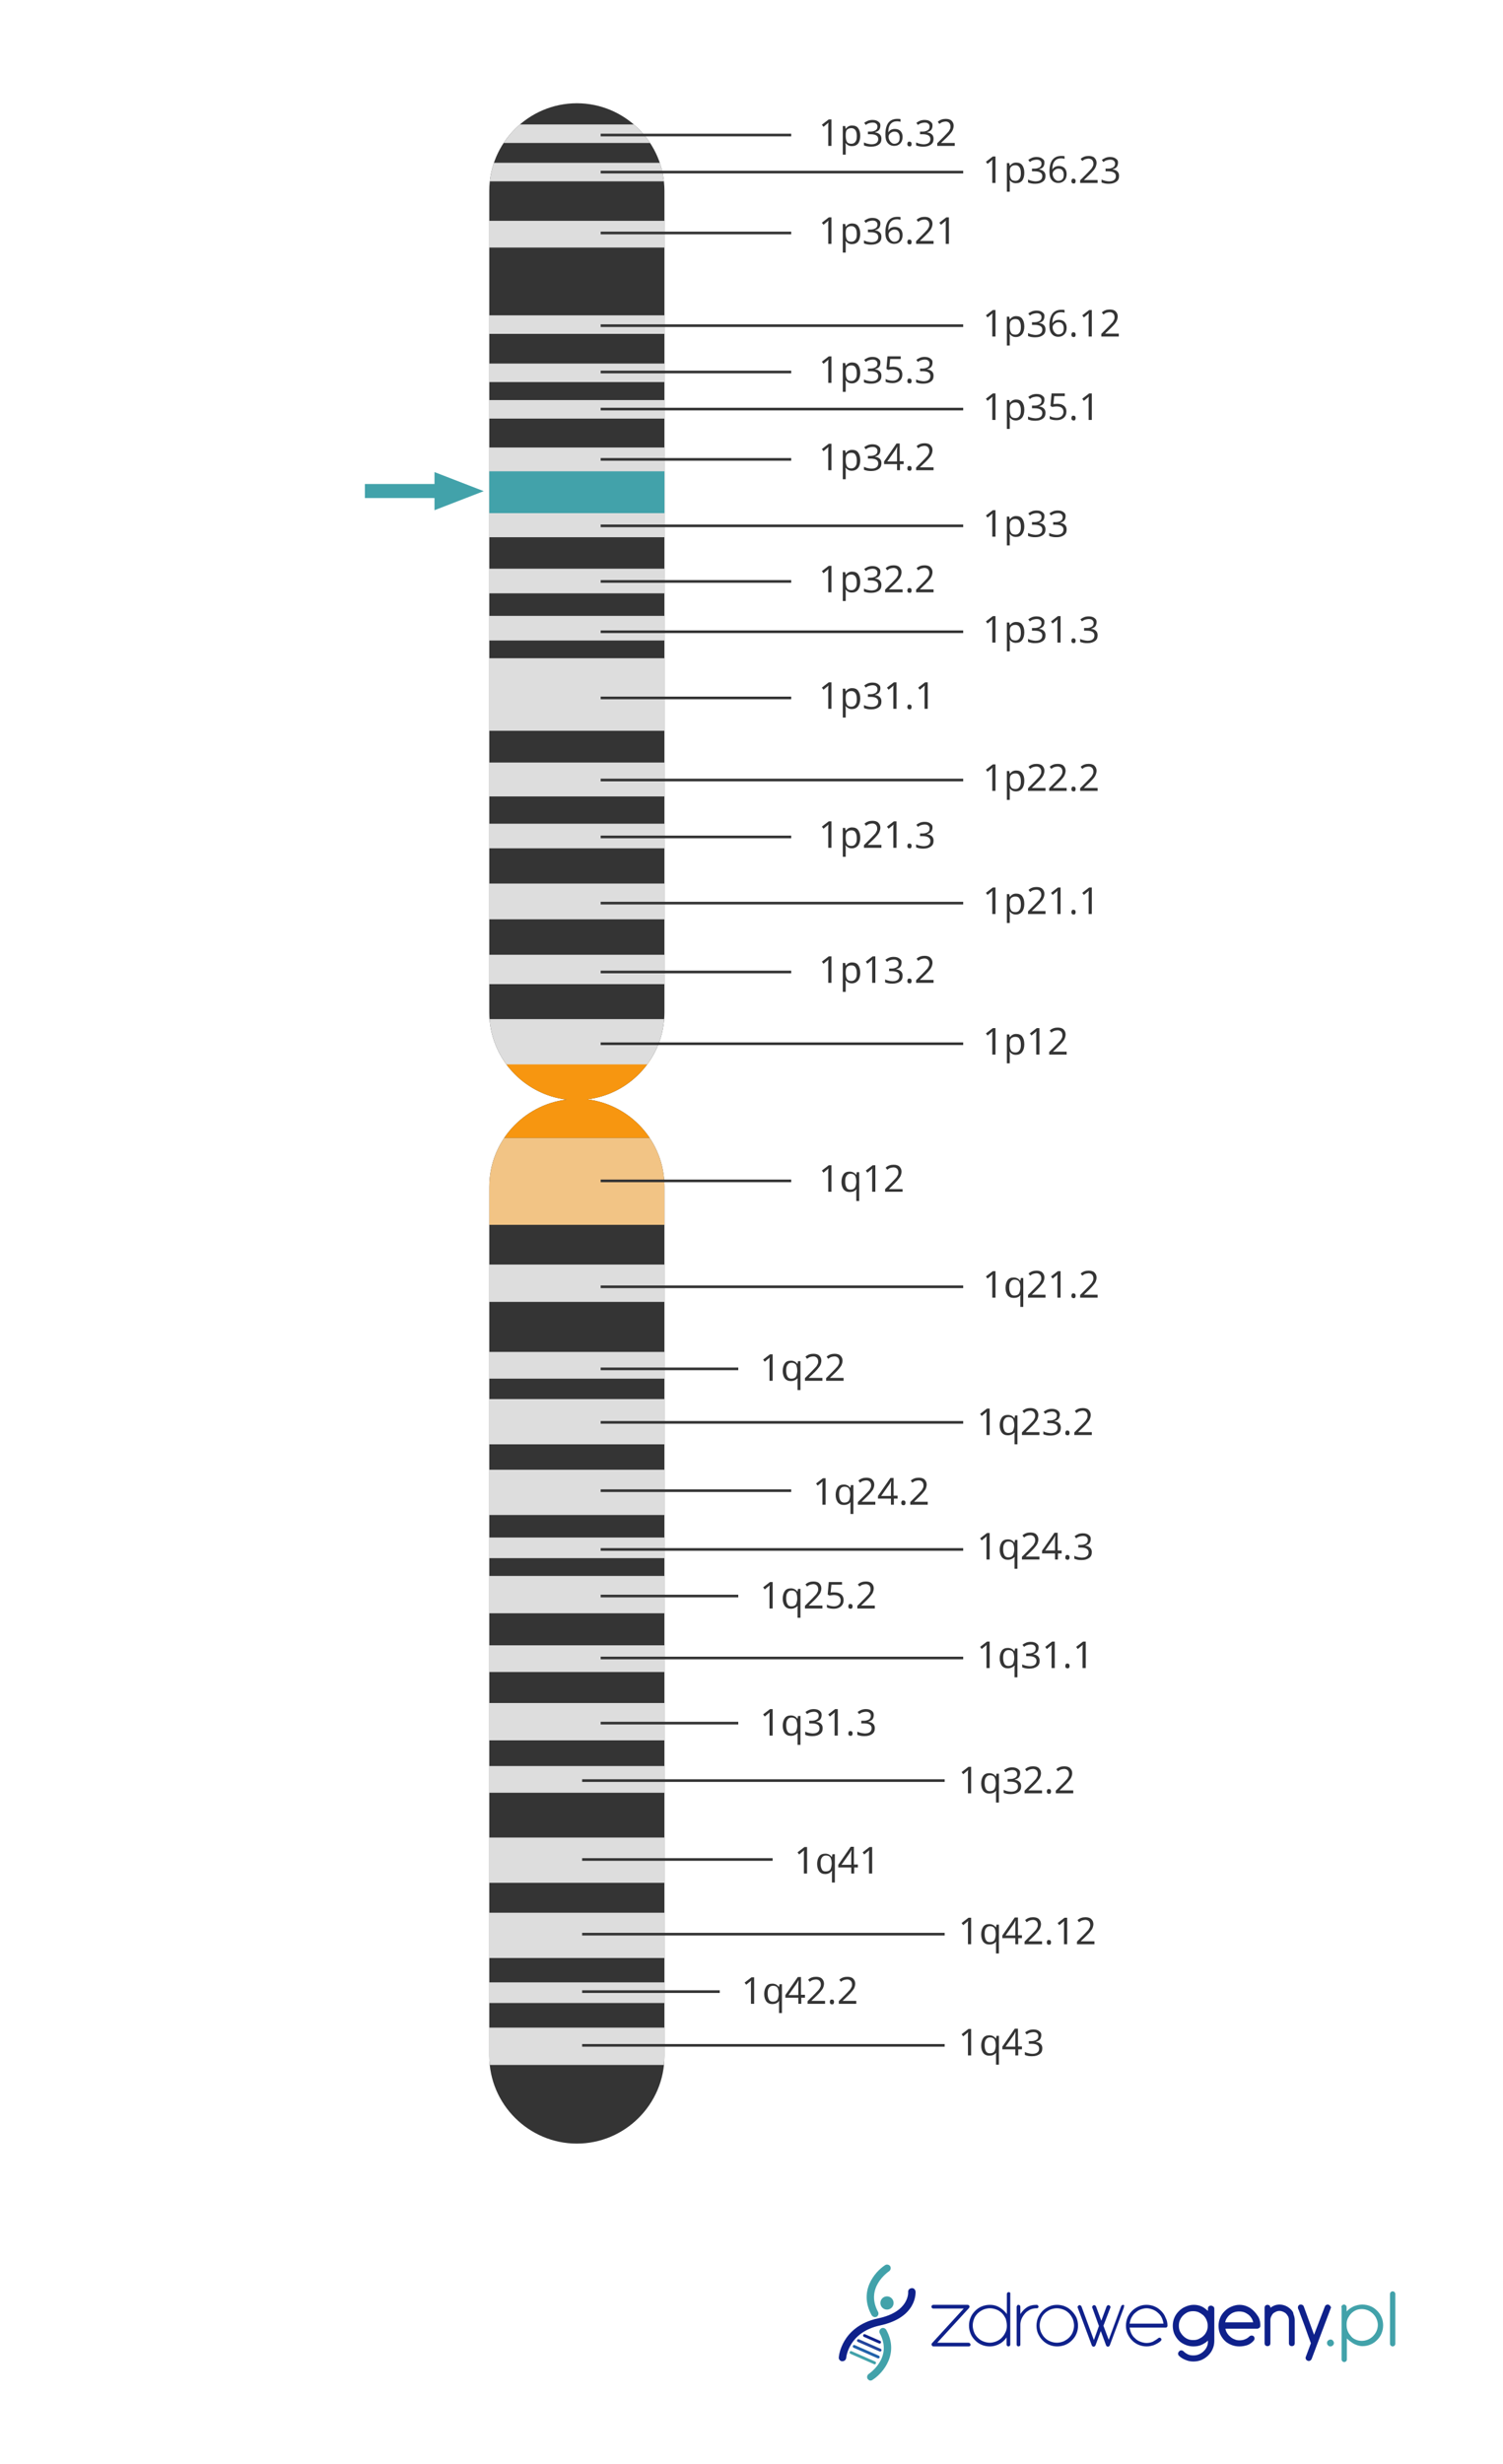 <?xml version="1.0" encoding="utf-8"?>
<!-- Generator: Adobe Illustrator 19.0.0, SVG Export Plug-In . SVG Version: 6.00 Build 0)  -->
<svg version="1.1" id="Layer_1" xmlns="http://www.w3.org/2000/svg" xmlns:xlink="http://www.w3.org/1999/xlink" x="0px" y="0px"
	 viewBox="0 0 568 930.6" style="enable-background:new 0 0 568 930.6;" xml:space="preserve">
<style type="text/css">
	.st0{fill:#42A2AA;}
	.st1{fill:#0F218B;}
	.st2{fill:#23459C;}
	.st3{fill:#2161AA;}
	.st4{clip-path:url(#XMLID_630_);fill:#343434;}
	.st5{clip-path:url(#XMLID_630_);fill:#DDDDDD;}
	.st6{clip-path:url(#XMLID_630_);fill:#F79610;}
	.st7{clip-path:url(#XMLID_630_);fill:#F2C485;}
	.st8{clip-path:url(#XMLID_630_);fill:#42A2AA;}
	.st9{fill:none;stroke:#343434;stroke-miterlimit:10;}
	.st10{fill:none;}
	.st11{fill:#343434;}
</style>
<g id="XMLID_74_">
	<g id="XMLID_101_">
		<rect id="XMLID_103_" x="137.9" y="182.8" class="st0" width="29" height="5.3"/>
		<polygon id="XMLID_102_" class="st0" points="164.2,178.3 182.8,185.5 164.2,192.7 		"/>
	</g>
</g>
<g id="XMLID_172_">
	<g id="XMLID_216_">
		<path id="XMLID_217_" class="st0" d="M330.1,875c-0.3-0.1-0.5-0.3-0.7-0.6c-5-9,1.1-16.3,5.1-18.9c0.6-0.4,1.5-0.2,1.9,0.4
			c0.4,0.6,0.2,1.5-0.4,1.9c-0.4,0.3-9.1,6.2-4.2,15.3c0.4,0.7,0.1,1.5-0.5,1.9C330.9,875.2,330.4,875.2,330.1,875z"/>
	</g>
	<g id="XMLID_214_">
		<path id="XMLID_215_" class="st0" d="M328.5,899c-0.2-0.1-0.4-0.3-0.6-0.5c-0.4-0.6-0.2-1.5,0.4-1.9c0.4-0.3,9.1-6.2,4.2-15.3
			c-0.4-0.7-0.1-1.5,0.5-1.9c0.7-0.4,1.5-0.1,1.9,0.5c5,9-1.1,16.3-5.1,18.9C329.4,899.1,328.9,899.2,328.5,899z"/>
	</g>
	<g id="XMLID_212_">
		<path id="XMLID_213_" class="st1" d="M317.8,891.7c-0.5-0.2-0.9-0.8-0.8-1.4c0-0.1,0.2-3,2.2-6.3c1.8-3,5.5-6.9,12.7-8.4
			c11.8-2.5,11.3-9.8,11.3-9.9c-0.1-0.8,0.5-1.4,1.3-1.5c0.8-0.1,1.4,0.5,1.5,1.3c0,0.4,0.6,9.8-13.5,12.8
			c-11.9,2.6-12.7,12.1-12.7,12.2c-0.1,0.8-0.7,1.3-1.5,1.3C318.1,891.8,318,891.8,317.8,891.7z"/>
	</g>
	<g id="XMLID_210_">
		<circle id="XMLID_211_" class="st0" cx="335.2" cy="869.8" r="2.5"/>
	</g>
	<g id="XMLID_208_">
		<path id="XMLID_209_" class="st1" d="M332.2,885.1l-5.7-2.5c-0.3-0.1-0.4-0.5-0.3-0.7l0,0c0.1-0.3,0.5-0.4,0.7-0.3l5.7,2.5
			c0.3,0.1,0.4,0.5,0.3,0.7l0,0C332.8,885.1,332.5,885.2,332.2,885.1z"/>
	</g>
	<g id="XMLID_206_">
		<path id="XMLID_207_" class="st2" d="M332.4,888.1l-8.2-3.6c-0.3-0.1-0.4-0.5-0.3-0.7l0,0c0.1-0.3,0.5-0.4,0.7-0.3l8.2,3.6
			c0.3,0.1,0.4,0.5,0.3,0.7l0,0C333,888.1,332.6,888.2,332.4,888.1z"/>
	</g>
	<g id="XMLID_204_">
		<path id="XMLID_205_" class="st3" d="M331.7,890.7l-9.1-4c-0.3-0.1-0.4-0.5-0.3-0.7l0,0c0.1-0.3,0.5-0.4,0.7-0.3l9.1,4
			c0.3,0.1,0.4,0.5,0.3,0.7l0,0C332.3,890.7,332,890.8,331.7,890.7z"/>
	</g>
	<g id="XMLID_202_">
		<path id="XMLID_203_" class="st0" d="M330.3,892.9l-8.9-3.9c-0.3-0.1-0.4-0.5-0.3-0.7l0,0c0.1-0.3,0.5-0.4,0.7-0.3l8.9,3.9
			c0.3,0.1,0.4,0.5,0.3,0.7l0,0C330.9,892.9,330.6,893.1,330.3,892.9z"/>
	</g>
	<g id="XMLID_181_">
		<path id="XMLID_201_" class="st1" d="M365.9,884.8h-11.7l12-13.1c0.1-0.1,0.2-0.3,0.2-0.5c0-0.2-0.1-0.3-0.2-0.5
			c-0.1-0.1-0.3-0.2-0.5-0.2h-13c-0.4,0-0.7,0.3-0.7,0.7c0,0.4,0.3,0.7,0.7,0.7h11.5l-12,13.1c-0.2,0.2-0.2,0.5-0.1,0.7
			c0.1,0.3,0.3,0.5,0.7,0.5h13.3c0.4,0,0.7-0.3,0.7-0.7C366.6,885,366.4,884.8,365.9,884.8z"/>
		<path id="XMLID_198_" class="st1" d="M381.2,865.7c-0.4,0-0.7,0.3-0.7,0.7v7.6c-0.6-0.9-1.5-1.7-2.4-2.3c-1.2-0.8-2.5-1.2-4-1.2
			c-1.1,0-2.1,0.2-3.1,0.6c-1,0.4-1.8,1-2.5,1.7c-0.7,0.7-1.3,1.5-1.7,2.5c-0.4,0.9-0.6,2-0.6,3c0,1.1,0.2,2.1,0.6,3.1
			c0.4,1,1,1.8,1.7,2.5c0.7,0.7,1.5,1.3,2.5,1.7c0.9,0.4,2,0.6,3,0.6c1.5,0,2.8-0.4,4-1.1c1-0.6,1.8-1.4,2.4-2.3v2.7
			c0,0.4,0.3,0.7,0.7,0.7s0.7-0.3,0.7-0.7v-19.1C381.9,865.9,381.6,865.7,381.2,865.7z M380.5,878.3v0.3c0,0.8-0.2,1.7-0.6,2.4
			c-0.3,0.7-0.8,1.4-1.4,2c-0.6,0.6-1.3,1-2,1.3c-0.8,0.3-1.6,0.5-2.4,0.5c-0.9,0-1.7-0.2-2.5-0.5c-0.8-0.3-1.5-0.8-2.1-1.4
			c-0.6-0.6-1.1-1.3-1.4-2.1c-0.3-0.8-0.5-1.6-0.5-2.5c0-0.9,0.2-1.7,0.5-2.5c0.3-0.8,0.8-1.5,1.4-2.1c0.6-0.6,1.3-1,2.1-1.4
			c0.8-0.3,1.6-0.5,2.5-0.5c0.9,0,1.7,0.2,2.5,0.5c0.8,0.3,1.5,0.8,2.1,1.4c0.6,0.6,1,1.3,1.4,2.1
			C380.3,876.6,380.5,877.4,380.5,878.3z"/>
		<path id="XMLID_197_" class="st1" d="M392.3,871.6c0.1-0.1,0.2-0.3,0.2-0.4c0-0.1-0.1-0.3-0.2-0.4c-0.1-0.1-0.2-0.3-0.5-0.3
			c-1.5,0-2.8,0.3-3.8,1c-0.9,0.6-1.7,1.4-2.4,2.5v-2.8c0-0.2-0.1-0.4-0.2-0.5c-0.1-0.1-0.3-0.2-0.5-0.2c-0.3,0-0.5,0.1-0.5,0.3
			c-0.1,0.1-0.2,0.3-0.2,0.4v14.3c0,0.4,0.3,0.7,0.7,0.7c0.2,0,0.3-0.1,0.5-0.2c0.2-0.1,0.2-0.3,0.2-0.5v-7.5c0-0.8,0.2-1.6,0.5-2.3
			c0.3-0.7,0.8-1.4,1.3-2c0.5-0.6,1.2-1,1.9-1.4c0.7-0.3,1.5-0.5,2.4-0.5C392,871.9,392.2,871.7,392.3,871.6z"/>
		<path id="XMLID_194_" class="st1" d="M405,872.8c-0.7-0.7-1.5-1.3-2.5-1.7c-0.9-0.4-2-0.6-3-0.6c-1.1,0-2.1,0.2-3,0.6
			c-0.9,0.4-1.8,1-2.5,1.7c-0.7,0.7-1.3,1.6-1.7,2.5c-0.4,1-0.6,2-0.6,3.1c0,1.1,0.2,2.1,0.6,3c0.4,0.9,1,1.8,1.7,2.5
			c0.7,0.7,1.5,1.3,2.5,1.7c0.9,0.4,2,0.6,3,0.6c1.1,0,2.1-0.2,3.1-0.6c1-0.4,1.8-1,2.5-1.7c0.7-0.7,1.3-1.5,1.7-2.5
			c0.4-0.9,0.6-2,0.6-3c0-1.1-0.2-2.1-0.6-3.1C406.3,874.3,405.7,873.5,405,872.8z M405.9,878.3c0,0.9-0.2,1.7-0.5,2.5
			c-0.3,0.8-0.8,1.5-1.4,2.1c-0.6,0.6-1.3,1-2.1,1.4c-0.8,0.3-1.6,0.5-2.5,0.5c-0.9,0-1.7-0.2-2.5-0.5c-0.8-0.3-1.5-0.8-2.1-1.4
			c-0.6-0.6-1-1.3-1.4-2.1c-0.3-0.8-0.5-1.6-0.5-2.5c0-0.9,0.2-1.7,0.5-2.5c0.3-0.8,0.8-1.5,1.4-2.1c0.6-0.6,1.3-1,2.1-1.4
			c0.8-0.3,1.6-0.5,2.5-0.5c0.9,0,1.7,0.2,2.5,0.5c0.8,0.3,1.5,0.8,2.1,1.4c0.6,0.6,1,1.3,1.4,2.1
			C405.7,876.6,405.9,877.5,405.9,878.3z"/>
		<path id="XMLID_193_" class="st1" d="M424.7,870.6c-0.1,0-0.2-0.1-0.3-0.1c-0.1,0-0.2,0-0.3,0.1c-0.2,0.1-0.3,0.2-0.4,0.4
			l-4.7,12.7l-2-5.3l2.6-6.8c0.1-0.2,0.1-0.4,0-0.5c-0.1-0.2-0.2-0.3-0.4-0.4c-0.1,0-0.2-0.1-0.3-0.1c-0.1,0-0.2,0-0.3,0.1
			c-0.2,0.1-0.3,0.2-0.4,0.4l-2,5.4l-2-5.4c-0.1-0.2-0.2-0.3-0.4-0.4c-0.1,0-0.2-0.1-0.3-0.1c-0.1,0-0.2,0-0.3,0.1
			c-0.2,0.1-0.3,0.2-0.4,0.4c-0.1,0.2-0.1,0.4,0,0.5l2.5,6.9l-1.9,5.3l-4.7-12.7c-0.1-0.2-0.2-0.3-0.4-0.4c-0.1,0-0.2-0.1-0.3-0.1
			c-0.1,0-0.2,0-0.3,0.1c-0.2,0.1-0.3,0.2-0.4,0.4c-0.1,0.2-0.1,0.4,0,0.5l5.3,14.2c0.1,0.3,0.4,0.5,0.7,0.5c0.2,0,0.5-0.1,0.7-0.5
			l2-5.4l2,5.4c0.1,0.3,0.4,0.5,0.7,0.5c0.2,0,0.5-0.1,0.7-0.5l5.3-14.2c0.1-0.2,0.1-0.4,0-0.5C425,870.8,424.9,870.6,424.7,870.6z"
			/>
		<path id="XMLID_190_" class="st1" d="M438.8,872.8c-0.7-0.7-1.5-1.3-2.5-1.7c-0.9-0.4-2-0.6-3-0.6c-1.1,0-2.1,0.2-3,0.6
			c-0.9,0.4-1.8,1-2.5,1.7c-0.7,0.7-1.3,1.6-1.7,2.5c-0.4,1-0.6,2-0.6,3.1c0,1.1,0.2,2.1,0.6,3c0.4,0.9,1,1.8,1.7,2.5
			c0.7,0.7,1.5,1.3,2.5,1.7c0.9,0.4,2,0.6,3,0.6c1,0,2-0.2,3-0.6c0.9-0.4,1.8-0.9,2.4-1.5l0,0l0,0c0.3-0.3,0.3-0.7,0-1
			c-0.2-0.1-0.3-0.2-0.5-0.2c-0.2,0-0.4,0.1-0.5,0.2c-0.6,0.5-1.3,0.9-2,1.3c-0.7,0.3-1.5,0.5-2.4,0.5c-0.8,0-1.6-0.2-2.4-0.5
			c-0.8-0.3-1.4-0.7-2-1.3c-0.6-0.5-1.1-1.2-1.4-1.9c-0.3-0.7-0.5-1.4-0.6-2.1h13.6c0.4,0,0.6-0.2,0.7-0.6l0,0v0v0v-0.1
			c0-1.1-0.2-2.1-0.7-3C440.1,874.3,439.5,873.5,438.8,872.8z M426.9,877.6c0.1-0.7,0.3-1.4,0.6-2.1c0.4-0.7,0.8-1.4,1.4-1.9
			c0.6-0.5,1.2-1,2-1.3c0.8-0.3,1.6-0.5,2.4-0.5c0.8,0,1.6,0.2,2.4,0.5c0.7,0.3,1.4,0.7,2,1.3c0.6,0.5,1.1,1.2,1.4,1.9
			c0.3,0.7,0.5,1.4,0.6,2.1H426.9z"/>
		<path id="XMLID_187_" class="st1" d="M457.6,870.8c-0.3,0-0.6,0.1-0.8,0.3c-0.2,0.2-0.3,0.5-0.3,0.8v0.9c-0.7-0.6-1.4-1.2-2.2-1.6
			c-1-0.5-2.1-0.7-3.2-0.7l0,0l0,0c-1.1,0-2.2,0.3-3.1,0.7c-1,0.4-1.8,1-2.5,1.7c-0.7,0.7-1.3,1.5-1.7,2.5c-0.4,0.9-0.6,2-0.6,3
			c0,1.1,0.2,2.2,0.6,3.1c0.4,0.9,1,1.8,1.7,2.5c0.7,0.7,1.5,1.2,2.5,1.6c0.9,0.4,2,0.6,3,0.6c1.2,0,2.3-0.2,3.3-0.7
			c0.8-0.4,1.6-0.9,2.2-1.5v0.2c0,0.7-0.1,1.5-0.4,2.1c-0.3,0.7-0.7,1.2-1.2,1.7c-0.5,0.5-1.1,0.9-1.8,1.2c-0.7,0.3-1.4,0.4-2.1,0.4
			c-0.8,0-1.5-0.1-2.1-0.4c-0.6-0.3-1.2-0.7-1.7-1.2c-0.2-0.2-0.5-0.3-0.8-0.3c-0.3,0-0.6,0.1-0.8,0.4c-0.2,0.2-0.4,0.5-0.4,0.8
			c0,0.3,0.1,0.6,0.3,0.8l0,0c0.7,0.7,1.5,1.2,2.5,1.6c0.9,0.4,1.9,0.6,3,0.6c1.1,0,2.1-0.2,3.1-0.6c0.9-0.4,1.8-1,2.5-1.7
			c0.7-0.7,1.3-1.5,1.7-2.5c0.4-0.9,0.6-1.9,0.6-3V872c0-0.3-0.1-0.6-0.3-0.8C458.2,870.9,457.9,870.8,457.6,870.8z M456.4,878.2
			l0,0.5c0,0.7-0.2,1.4-0.5,2c-0.3,0.6-0.7,1.2-1.2,1.6c-0.5,0.5-1.1,0.8-1.7,1.1c-0.6,0.3-1.3,0.4-2.1,0.4c-0.7,0-1.5-0.1-2.1-0.4
			c-0.7-0.3-1.2-0.7-1.7-1.2c-0.5-0.5-0.9-1.1-1.2-1.7c-0.3-0.7-0.4-1.4-0.4-2.1c0-0.7,0.1-1.5,0.4-2.1c0.3-0.7,0.7-1.3,1.2-1.8
			c0.5-0.5,1.1-0.9,1.7-1.2c0.7-0.3,1.4-0.4,2.1-0.4c0.7,0,1.4,0.1,2.1,0.4c0.6,0.3,1.2,0.7,1.7,1.1c0.5,0.5,0.9,1,1.2,1.7
			C456.2,876.8,456.4,877.5,456.4,878.2z"/>
		<path id="XMLID_184_" class="st1" d="M473.8,872.8c-0.7-0.7-1.5-1.3-2.5-1.7c-0.9-0.4-1.9-0.6-2.9-0.6h0l0,0
			c-1.1,0-2.2,0.3-3.1,0.7c-1,0.4-1.8,1-2.5,1.7c-0.7,0.7-1.3,1.5-1.7,2.5c-0.4,0.9-0.6,2-0.6,3c0,1.1,0.2,2.2,0.6,3.1
			c0.4,0.9,1,1.8,1.7,2.5c0.7,0.7,1.5,1.2,2.5,1.6c0.9,0.4,2,0.6,3,0.6c1.2,0,2.2-0.2,3.1-0.5c0.9-0.3,1.7-0.9,2.4-1.7
			c0.2-0.2,0.3-0.5,0.3-0.8c0-0.3-0.1-0.6-0.3-0.8c-0.2-0.2-0.5-0.3-0.8-0.3c-0.3,0-0.6,0.1-0.8,0.3c-0.5,0.5-1.1,0.9-1.7,1.1
			c-0.6,0.3-1.4,0.4-2.1,0.4c-0.7,0-1.3-0.1-1.9-0.4c-0.6-0.2-1.2-0.6-1.6-1c-0.5-0.4-0.9-0.9-1.2-1.4c-0.3-0.5-0.5-1-0.6-1.6h12
			c0.3,0,0.5-0.1,0.8-0.3c0.3-0.2,0.4-0.5,0.4-0.9c0-1.1-0.2-2.1-0.6-3C475.1,874.3,474.5,873.5,473.8,872.8z M463,877.1
			c0.1-0.5,0.3-1.1,0.6-1.5c0.3-0.5,0.7-1,1.2-1.4c0.5-0.4,1-0.7,1.6-0.9c0.6-0.2,1.2-0.3,1.9-0.3c0.7,0,1.3,0.1,1.9,0.3
			c0.6,0.2,1.1,0.6,1.6,0.9c0.5,0.4,0.9,0.9,1.2,1.4c0.3,0.5,0.5,1,0.6,1.5H463z"/>
		<path id="XMLID_183_" class="st1" d="M487.8,872.2c-0.5-0.5-1.2-1-1.9-1.3c-0.7-0.3-1.5-0.5-2.3-0.5c-0.7,0-1.4,0.1-2.1,0.4
			c-0.5,0.2-1,0.5-1.4,0.8c0-0.3-0.1-0.6-0.3-0.8c-0.2-0.2-0.5-0.3-0.8-0.3s-0.6,0.1-0.8,0.3c-0.2,0.2-0.3,0.5-0.3,0.8V885
			c0,0.3,0.1,0.6,0.3,0.8c0.2,0.2,0.5,0.3,0.8,0.3c0.3,0,0.6-0.1,0.8-0.3c0.2-0.2,0.3-0.5,0.3-0.8v-8.8c0-0.4,0.1-0.9,0.3-1.3
			c0.2-0.4,0.4-0.8,0.7-1.1c0.3-0.3,0.7-0.5,1.1-0.7c0.4-0.2,0.9-0.3,1.3-0.3c0.5,0,0.9,0.1,1.4,0.3c0.4,0.2,0.8,0.4,1.1,0.7
			c0.3,0.3,0.6,0.7,0.8,1.1c0.2,0.4,0.3,0.9,0.3,1.4v8.7c0,0.3,0.1,0.6,0.3,0.8c0.2,0.2,0.5,0.3,0.8,0.3c0.3,0,0.6-0.1,0.8-0.3
			c0.2-0.2,0.3-0.5,0.3-0.8v-8.7c0-0.8-0.2-1.6-0.5-2.3C488.8,873.3,488.3,872.7,487.8,872.2z"/>
		<path id="XMLID_182_" class="st1" d="M502.6,870.8c-0.2-0.2-0.5-0.4-0.9-0.4c-0.2,0-0.4,0.1-0.6,0.2c-0.2,0.1-0.3,0.3-0.4,0.5
			l-4.1,10.7l-3.9-10.7c-0.1-0.2-0.2-0.4-0.4-0.5c-0.2-0.1-0.4-0.2-0.7-0.2c-0.4,0-0.6,0.1-0.8,0.3c-0.2,0.2-0.3,0.5-0.3,0.8
			c0,0.2,0,0.4,0.1,0.5c0,0.1,0.1,0.2,0.3,0.7c0.2,0.5,0.4,1.2,0.8,2.2c0.4,1,0.9,2.4,1.5,4c0.6,1.7,1.3,3.7,2.2,6.1l-1.9,5.1
			c0,0.1,0,0.1-0.1,0.2c0,0.1,0,0.1,0,0.2c0,0.3,0.1,0.6,0.3,0.8c0.2,0.2,0.5,0.4,0.9,0.4c0.5,0,0.9-0.3,1.1-0.8l7.2-19.1
			c0.1-0.2,0.1-0.3,0.1-0.5C502.9,871.3,502.8,871.1,502.6,870.8z"/>
	</g>
	<g id="XMLID_173_">
		<path id="XMLID_179_" class="st0" d="M501.5,884.9c0-0.4,0.1-0.7,0.4-0.9c0.3-0.3,0.6-0.4,0.9-0.4c0.4,0,0.7,0.1,0.9,0.4
			c0.3,0.3,0.4,0.6,0.4,0.9s-0.1,0.7-0.4,0.9c-0.3,0.3-0.6,0.4-0.9,0.4c-0.4,0-0.7-0.1-0.9-0.4C501.6,885.6,501.5,885.3,501.5,884.9
			z"/>
		<path id="XMLID_176_" class="st0" d="M506.9,871.4c0-0.3,0.1-0.5,0.3-0.7s0.4-0.3,0.7-0.3c0.3,0,0.5,0.1,0.7,0.3
			c0.2,0.2,0.3,0.4,0.3,0.7v1.6c0.7-0.8,1.6-1.4,2.6-1.9c1-0.4,2.1-0.7,3.3-0.7c1.1,0,2.1,0.2,3.1,0.6c1,0.4,1.8,1,2.5,1.7
			c0.7,0.7,1.3,1.5,1.7,2.5c0.4,0.9,0.6,2,0.6,3c0,1.1-0.2,2.1-0.6,3.1c-0.4,1-1,1.8-1.7,2.5c-0.7,0.7-1.5,1.3-2.5,1.7
			s-1.9,0.6-3,0.6c-1.2,0-2.3-0.4-3.3-0.9c-1-0.6-1.9-1.3-2.6-2v7.9c0,0.3-0.1,0.5-0.3,0.7c-0.2,0.2-0.4,0.3-0.7,0.3
			c-0.3,0-0.5-0.1-0.7-0.3s-0.3-0.4-0.3-0.7V871.4z M508.9,878.3c0,0.8,0.2,1.6,0.5,2.3c0.3,0.7,0.8,1.3,1.3,1.9s1.1,0.9,1.8,1.2
			c0.7,0.3,1.4,0.4,2.2,0.4c0.8,0,1.6-0.2,2.3-0.5c0.7-0.3,1.3-0.7,1.9-1.3c0.5-0.5,1-1.2,1.3-1.9c0.3-0.7,0.5-1.5,0.5-2.3
			c0-0.8-0.2-1.6-0.5-2.3c-0.3-0.7-0.7-1.3-1.3-1.9c-0.5-0.5-1.2-1-1.9-1.3c-0.7-0.3-1.5-0.5-2.3-0.5c-0.8,0-1.5,0.1-2.2,0.4
			c-0.7,0.3-1.3,0.7-1.8,1.2c-0.5,0.5-0.9,1.1-1.3,1.8c-0.3,0.7-0.5,1.4-0.5,2.2V878.3z"/>
		<path id="XMLID_174_" class="st0" d="M525.3,866.4c0-0.3,0.1-0.5,0.3-0.7s0.4-0.3,0.7-0.3c0.3,0,0.5,0.1,0.7,0.3s0.3,0.4,0.3,0.7
			v18.8c0,0.3-0.1,0.5-0.3,0.7s-0.4,0.3-0.7,0.3c-0.3,0-0.5-0.1-0.7-0.3s-0.3-0.4-0.3-0.7V866.4z"/>
	</g>
</g>
<g id="XMLID_61_">
	<g id="XMLID_58_">
		<defs>
			<path id="XMLID_30_" d="M251.1,382.4V72.1c0-18.2-14.9-33.1-33.1-33.1h0c-18.2,0-33.1,14.9-33.1,33.1v310.3
				c0,16.9,12.8,30.9,29.2,32.9c-16.4,2-29.2,16-29.2,32.9v328.3c0,18.2,14.9,33.1,33.1,33.1h0c18.2,0,33.1-14.9,33.1-33.1V448.1
				c0-16.9-12.8-30.9-29.2-32.9C238.3,413.3,251.1,399.2,251.1,382.4z"/>
		</defs>
		<clipPath id="XMLID_630_">
			<use xlink:href="#XMLID_30_"  style="overflow:visible;"/>
		</clipPath>
		<rect id="XMLID_31_" x="157" y="29" class="st4" width="122" height="792"/>
		<rect id="XMLID_6_" x="128" y="360.6" class="st5" width="237" height="11.1"/>
		<rect id="XMLID_15_" x="127" y="47" class="st5" width="237" height="7"/>
		<rect id="XMLID_24_" x="132.6" y="61.5" class="st5" width="237" height="7"/>
		<rect id="XMLID_57_" x="132.6" y="137.3" class="st5" width="237" height="7"/>
		<rect id="XMLID_56_" x="132.6" y="151.1" class="st5" width="237" height="7"/>
		<rect id="XMLID_60_" x="132.6" y="169" class="st5" width="237" height="9.6"/>
		<rect id="XMLID_59_" x="132.6" y="193.8" class="st5" width="237" height="9.1"/>
		<rect id="XMLID_55_" x="127" y="83.4" class="st5" width="237" height="10.1"/>
		<rect id="XMLID_54_" x="132.6" y="119.1" class="st5" width="237" height="7"/>
		<rect id="XMLID_100_" x="132.6" y="232.6" class="st5" width="237" height="9.3"/>
		<rect id="XMLID_98_" x="127" y="248.6" class="st5" width="237" height="27.4"/>
		<rect id="XMLID_97_" x="127" y="288" class="st5" width="237" height="12.8"/>
		<rect id="XMLID_89_" x="127" y="311.1" class="st5" width="237" height="9.3"/>
		<rect id="XMLID_87_" x="127" y="214.8" class="st5" width="237" height="9.3"/>
		<rect id="XMLID_27_" x="127" y="333.7" class="st5" width="237" height="13.5"/>
		<rect id="XMLID_52_" x="128" y="400.3" class="st6" width="237" height="29.5"/>
		<rect id="XMLID_33_" x="128" y="384.9" class="st5" width="237" height="17.1"/>
		<rect id="XMLID_35_" x="128" y="429.8" class="st7" width="237" height="32.8"/>
		<rect id="XMLID_53_" x="128" y="178" class="st8" width="237" height="15.8"/>
		<rect id="XMLID_36_" x="128" y="477.6" class="st5" width="237" height="14.1"/>
		<rect id="XMLID_50_" x="128" y="595.2" class="st5" width="237" height="14.1"/>
		<rect id="XMLID_38_" x="128" y="528.4" class="st5" width="237" height="17.1"/>
		<rect id="XMLID_48_" x="128" y="555.1" class="st5" width="237" height="17.1"/>
		<rect id="XMLID_37_" x="128" y="510.6" class="st5" width="237" height="10.1"/>
		<rect id="XMLID_51_" x="128" y="621.4" class="st5" width="237" height="10.1"/>
		<rect id="XMLID_49_" x="128" y="580.7" class="st5" width="237" height="7.8"/>
		<rect id="XMLID_151_" x="128" y="643.2" class="st5" width="237" height="14.1"/>
		<rect id="XMLID_150_" x="128" y="765.8" class="st5" width="237" height="14.1"/>
		<rect id="XMLID_115_" x="128" y="694" class="st5" width="237" height="17.1"/>
		<rect id="XMLID_112_" x="127" y="722.4" class="st5" width="237" height="17.1"/>
		<rect id="XMLID_99_" x="129.2" y="667" class="st5" width="237" height="10.1"/>
		<rect id="XMLID_95_" x="132.6" y="748.7" class="st5" width="237" height="7.8"/>
	</g>
</g>
<line id="XMLID_64_" class="st9" x1="227" y1="446" x2="299" y2="446"/>
<line id="XMLID_67_" class="st9" x1="227" y1="517" x2="279" y2="517"/>
<line id="XMLID_70_" class="st9" x1="227" y1="563" x2="299" y2="563"/>
<line id="XMLID_72_" class="st9" x1="227" y1="602.8" x2="279" y2="602.8"/>
<line id="XMLID_65_" class="st9" x1="227" y1="486" x2="364" y2="486"/>
<line id="XMLID_68_" class="st9" x1="227" y1="537.2" x2="364" y2="537.2"/>
<line id="XMLID_69_" class="st9" x1="227" y1="585.2" x2="364" y2="585.2"/>
<line id="XMLID_71_" class="st9" x1="227" y1="626.2" x2="364" y2="626.2"/>
<g id="XMLID_77_">
	<rect id="XMLID_624_" x="309.3" y="439.5" class="st10" width="146" height="41"/>
	<path id="XMLID_63_" class="st11" d="M314.1,450.1H313V443c0-0.6,0-1.2,0.1-1.7c-0.1,0.1-0.2,0.2-0.3,0.3c-0.1,0.1-0.7,0.5-1.6,1.3
		l-0.6-0.8l2.6-2h1V450.1z"/>
	<path id="XMLID_617_" class="st11" d="M321.1,450.2c-1,0-1.7-0.3-2.3-1c-0.5-0.7-0.8-1.6-0.8-2.8c0-1.2,0.3-2.2,0.8-2.9
		c0.5-0.7,1.3-1,2.3-1c1,0,1.8,0.4,2.4,1.2h0.1l0.2-1h0.9v10.9h-1.1v-3.2c0-0.5,0-0.8,0.1-1.2h-0.1
		C323,449.9,322.2,450.2,321.1,450.2z M321.3,449.3c0.8,0,1.3-0.2,1.7-0.6c0.3-0.4,0.5-1.1,0.6-2.1v-0.3c0-1-0.2-1.8-0.5-2.3
		c-0.4-0.5-0.9-0.7-1.7-0.7c-0.7,0-1.2,0.3-1.5,0.8c-0.4,0.5-0.5,1.2-0.5,2.2s0.2,1.7,0.5,2.2C320.1,449,320.6,449.3,321.3,449.3z"
		/>
	<path id="XMLID_620_" class="st11" d="M330.7,450.1h-1.1V443c0-0.6,0-1.2,0.1-1.7c-0.1,0.1-0.2,0.2-0.3,0.3
		c-0.1,0.1-0.7,0.5-1.6,1.3l-0.6-0.8l2.6-2h1V450.1z"/>
	<path id="XMLID_622_" class="st11" d="M341.1,450.1h-6.6v-1l2.6-2.6c0.8-0.8,1.3-1.4,1.6-1.7c0.3-0.3,0.4-0.7,0.6-1
		s0.2-0.7,0.2-1.1c0-0.5-0.2-1-0.5-1.3c-0.3-0.3-0.8-0.5-1.3-0.5c-0.4,0-0.8,0.1-1.2,0.2c-0.4,0.1-0.8,0.4-1.2,0.7l-0.6-0.8
		c0.9-0.8,1.9-1.1,3-1.1c0.9,0,1.7,0.2,2.2,0.7c0.5,0.5,0.8,1.1,0.8,1.9c0,0.6-0.2,1.3-0.5,1.9c-0.4,0.6-1,1.4-2,2.4L336,449v0.1
		h5.1V450.1z"/>
</g>
<line id="XMLID_66_" class="st9" x1="227" y1="51" x2="299" y2="51"/>
<g id="XMLID_62_">
	<rect id="XMLID_615_" x="309.3" y="44.5" class="st10" width="146" height="41"/>
	<path id="XMLID_80_" class="st11" d="M314.1,55.1H313V48c0-0.6,0-1.2,0.1-1.7c-0.1,0.1-0.2,0.2-0.3,0.3s-0.7,0.5-1.6,1.3l-0.6-0.8
		l2.6-2h1V55.1z"/>
	<path id="XMLID_601_" class="st11" d="M321.9,55.2c-0.5,0-0.9-0.1-1.3-0.3c-0.4-0.2-0.7-0.5-1-0.8h-0.1c0.1,0.4,0.1,0.9,0.1,1.2
		v3.1h-1.1V47.6h0.9l0.2,1h0.1c0.3-0.4,0.6-0.7,1-0.9s0.8-0.3,1.3-0.3c1,0,1.8,0.3,2.3,1c0.5,0.7,0.8,1.6,0.8,2.9
		c0,1.2-0.3,2.2-0.8,2.9C323.7,54.9,322.9,55.2,321.9,55.2z M321.8,48.4c-0.8,0-1.3,0.2-1.7,0.6s-0.5,1.1-0.5,2v0.3
		c0,1.1,0.2,1.8,0.5,2.3s0.9,0.7,1.7,0.7c0.6,0,1.2-0.3,1.5-0.8c0.4-0.5,0.5-1.2,0.5-2.2c0-0.9-0.2-1.7-0.5-2.1
		C323,48.7,322.4,48.4,321.8,48.4z"/>
	<path id="XMLID_604_" class="st11" d="M332.7,47.5c0,0.6-0.2,1.2-0.5,1.6c-0.4,0.4-0.9,0.7-1.5,0.8v0.1c0.8,0.1,1.4,0.4,1.8,0.8
		s0.6,0.9,0.6,1.6c0,1-0.3,1.7-1,2.2s-1.6,0.8-2.8,0.8c-0.5,0-1,0-1.5-0.1c-0.4-0.1-0.9-0.2-1.3-0.4v-1.1c0.4,0.2,0.9,0.4,1.4,0.5
		c0.5,0.1,1,0.2,1.4,0.2c1.7,0,2.6-0.7,2.6-2c0-1.2-1-1.8-2.9-1.8h-1v-1h1c0.8,0,1.4-0.2,1.9-0.5s0.7-0.8,0.7-1.4
		c0-0.5-0.2-0.9-0.5-1.1c-0.3-0.3-0.8-0.4-1.4-0.4c-0.4,0-0.8,0.1-1.2,0.2s-0.8,0.3-1.3,0.7l-0.6-0.8c0.4-0.3,0.9-0.6,1.4-0.8
		c0.5-0.2,1.1-0.3,1.7-0.3c1,0,1.7,0.2,2.3,0.7S332.7,46.7,332.7,47.5z"/>
	<path id="XMLID_606_" class="st11" d="M334.6,50.8c0-2,0.4-3.4,1.1-4.4c0.8-1,1.9-1.5,3.4-1.5c0.5,0,0.9,0,1.2,0.1v1
		c-0.4-0.1-0.8-0.2-1.2-0.2c-1.1,0-1.9,0.3-2.5,1s-0.9,1.7-0.9,3.1h0.1c0.5-0.8,1.3-1.2,2.4-1.2c0.9,0,1.6,0.3,2.1,0.8
		c0.5,0.5,0.8,1.3,0.8,2.2c0,1-0.3,1.9-0.9,2.5c-0.6,0.6-1.3,0.9-2.3,0.9c-1,0-1.9-0.4-2.5-1.2S334.6,52.2,334.6,50.8z M338,54.3
		c0.6,0,1.1-0.2,1.5-0.6c0.4-0.4,0.5-1,0.5-1.8c0-0.7-0.2-1.2-0.5-1.6s-0.8-0.6-1.5-0.6c-0.4,0-0.8,0.1-1.1,0.3s-0.6,0.4-0.8,0.7
		c-0.2,0.3-0.3,0.6-0.3,0.9c0,0.5,0.1,0.9,0.3,1.3s0.4,0.7,0.8,1C337.2,54.2,337.6,54.3,338,54.3z"/>
	<path id="XMLID_609_" class="st11" d="M342.9,54.4c0-0.3,0.1-0.5,0.2-0.7c0.1-0.2,0.3-0.2,0.6-0.2c0.3,0,0.5,0.1,0.6,0.2
		c0.1,0.2,0.2,0.4,0.2,0.7c0,0.3-0.1,0.5-0.2,0.7s-0.4,0.2-0.6,0.2c-0.2,0-0.4-0.1-0.6-0.2C343,54.9,342.9,54.7,342.9,54.4z"/>
	<path id="XMLID_611_" class="st11" d="M352.4,47.5c0,0.6-0.2,1.2-0.5,1.6c-0.4,0.4-0.9,0.7-1.5,0.8v0.1c0.8,0.1,1.4,0.4,1.8,0.8
		s0.6,0.9,0.6,1.6c0,1-0.3,1.7-1,2.2s-1.6,0.8-2.8,0.8c-0.5,0-1,0-1.5-0.1c-0.4-0.1-0.9-0.2-1.3-0.4v-1.1c0.4,0.2,0.9,0.4,1.4,0.5
		c0.5,0.1,1,0.2,1.4,0.2c1.7,0,2.6-0.7,2.6-2c0-1.2-1-1.8-2.9-1.8h-1v-1h1c0.8,0,1.4-0.2,1.9-0.5s0.7-0.8,0.7-1.4
		c0-0.5-0.2-0.9-0.5-1.1c-0.3-0.3-0.8-0.4-1.4-0.4c-0.4,0-0.8,0.1-1.2,0.2s-0.8,0.3-1.3,0.7l-0.6-0.8c0.4-0.3,0.9-0.6,1.4-0.8
		c0.5-0.2,1.1-0.3,1.7-0.3c1,0,1.7,0.2,2.3,0.7S352.4,46.7,352.4,47.5z"/>
	<path id="XMLID_613_" class="st11" d="M360.8,55.1h-6.6v-1l2.6-2.6c0.8-0.8,1.3-1.4,1.6-1.7s0.4-0.7,0.6-1s0.2-0.7,0.2-1.1
		c0-0.5-0.2-1-0.5-1.3s-0.8-0.5-1.3-0.5c-0.4,0-0.8,0.1-1.2,0.2c-0.4,0.1-0.8,0.4-1.2,0.7l-0.6-0.8c0.9-0.8,1.9-1.1,3-1.1
		c0.9,0,1.7,0.2,2.2,0.7s0.8,1.1,0.8,1.9c0,0.6-0.2,1.3-0.5,1.9s-1,1.4-2,2.4l-2.2,2.1V54h5.1V55.1z"/>
</g>
<g id="XMLID_79_">
	<rect id="XMLID_599_" x="371.3" y="479.5" class="st10" width="146" height="41"/>
	<path id="XMLID_75_" class="st11" d="M376.1,490.1H375V483c0-0.6,0-1.2,0.1-1.7c-0.1,0.1-0.2,0.2-0.3,0.3c-0.1,0.1-0.7,0.5-1.6,1.3
		l-0.6-0.8l2.6-2h1V490.1z"/>
	<path id="XMLID_588_" class="st11" d="M383.1,490.2c-1,0-1.7-0.3-2.3-1c-0.5-0.7-0.8-1.6-0.8-2.8c0-1.2,0.3-2.2,0.8-2.9
		c0.5-0.7,1.3-1,2.3-1c1,0,1.8,0.4,2.4,1.2h0.1l0.2-1h0.9v10.9h-1.1v-3.2c0-0.5,0-0.8,0.1-1.2h-0.1
		C385,489.9,384.2,490.2,383.1,490.2z M383.3,489.3c0.8,0,1.3-0.2,1.7-0.6c0.3-0.4,0.5-1.1,0.6-2.1v-0.3c0-1-0.2-1.8-0.5-2.3
		c-0.4-0.5-0.9-0.7-1.7-0.7c-0.7,0-1.2,0.3-1.5,0.8c-0.4,0.5-0.5,1.2-0.5,2.2s0.2,1.7,0.5,2.2C382.1,489,382.6,489.3,383.3,489.3z"
		/>
	<path id="XMLID_591_" class="st11" d="M395.1,490.1h-6.6v-1l2.6-2.6c0.8-0.8,1.3-1.4,1.6-1.7c0.3-0.3,0.4-0.7,0.6-1
		s0.2-0.7,0.2-1.1c0-0.5-0.2-1-0.5-1.3c-0.3-0.3-0.8-0.5-1.3-0.5c-0.4,0-0.8,0.1-1.2,0.2c-0.4,0.1-0.8,0.4-1.2,0.7l-0.6-0.8
		c0.9-0.8,1.9-1.1,3-1.1c0.9,0,1.7,0.2,2.2,0.7c0.5,0.5,0.8,1.1,0.8,1.9c0,0.6-0.2,1.3-0.5,1.9c-0.4,0.6-1,1.4-2,2.4l-2.2,2.1v0.1
		h5.1V490.1z"/>
	<path id="XMLID_593_" class="st11" d="M400.7,490.1h-1.1V483c0-0.6,0-1.2,0.1-1.7c-0.1,0.1-0.2,0.2-0.3,0.3
		c-0.1,0.1-0.7,0.5-1.6,1.3l-0.6-0.8l2.6-2h1V490.1z"/>
	<path id="XMLID_595_" class="st11" d="M404.9,489.4c0-0.3,0.1-0.5,0.2-0.7c0.1-0.2,0.3-0.2,0.6-0.2c0.3,0,0.5,0.1,0.6,0.2
		c0.1,0.2,0.2,0.4,0.2,0.7c0,0.3-0.1,0.5-0.2,0.7c-0.2,0.2-0.4,0.2-0.6,0.2c-0.2,0-0.4-0.1-0.6-0.2
		C405,489.9,404.9,489.7,404.9,489.4z"/>
	<path id="XMLID_597_" class="st11" d="M414.8,490.1h-6.6v-1l2.6-2.6c0.8-0.8,1.3-1.4,1.6-1.7c0.3-0.3,0.4-0.7,0.6-1
		s0.2-0.7,0.2-1.1c0-0.5-0.2-1-0.5-1.3c-0.3-0.3-0.8-0.5-1.3-0.5c-0.4,0-0.8,0.1-1.2,0.2c-0.4,0.1-0.8,0.4-1.2,0.7l-0.6-0.8
		c0.9-0.8,1.9-1.1,3-1.1c0.9,0,1.7,0.2,2.2,0.7c0.5,0.5,0.8,1.1,0.8,1.9c0,0.6-0.2,1.3-0.5,1.9c-0.4,0.6-1,1.4-2,2.4l-2.2,2.1v0.1
		h5.1V490.1z"/>
</g>
<line id="XMLID_76_" class="st9" x1="227" y1="65" x2="364" y2="65"/>
<g id="XMLID_73_">
	<rect id="XMLID_586_" x="371.3" y="58.5" class="st10" width="146" height="41"/>
	<path id="XMLID_108_" class="st11" d="M376.1,69.1H375V62c0-0.6,0-1.2,0.1-1.7c-0.1,0.1-0.2,0.2-0.3,0.3s-0.7,0.5-1.6,1.3l-0.6-0.8
		l2.6-2h1V69.1z"/>
	<path id="XMLID_572_" class="st11" d="M383.9,69.2c-0.5,0-0.9-0.1-1.3-0.3c-0.4-0.2-0.7-0.5-1-0.8h-0.1c0.1,0.4,0.1,0.9,0.1,1.2
		v3.1h-1.1V61.6h0.9l0.2,1h0.1c0.3-0.4,0.6-0.7,1-0.9s0.8-0.3,1.3-0.3c1,0,1.8,0.3,2.3,1c0.5,0.7,0.8,1.6,0.8,2.9
		c0,1.2-0.3,2.2-0.8,2.9C385.7,68.9,384.9,69.2,383.9,69.2z M383.8,62.4c-0.8,0-1.3,0.2-1.7,0.6s-0.5,1.1-0.5,2v0.3
		c0,1.1,0.2,1.8,0.5,2.3s0.9,0.7,1.7,0.7c0.6,0,1.2-0.3,1.5-0.8c0.4-0.5,0.5-1.2,0.5-2.2c0-0.9-0.2-1.7-0.5-2.1
		C385,62.7,384.4,62.4,383.8,62.4z"/>
	<path id="XMLID_575_" class="st11" d="M394.7,61.5c0,0.6-0.2,1.2-0.5,1.6c-0.4,0.4-0.9,0.7-1.5,0.8v0.1c0.8,0.1,1.4,0.4,1.8,0.8
		s0.6,0.9,0.6,1.6c0,1-0.3,1.7-1,2.2s-1.6,0.8-2.8,0.8c-0.5,0-1,0-1.5-0.1c-0.4-0.1-0.9-0.2-1.3-0.4v-1.1c0.4,0.2,0.9,0.4,1.4,0.5
		c0.5,0.1,1,0.2,1.4,0.2c1.7,0,2.6-0.7,2.6-2c0-1.2-1-1.8-2.9-1.8h-1v-1h1c0.8,0,1.4-0.2,1.9-0.5s0.7-0.8,0.7-1.4
		c0-0.5-0.2-0.9-0.5-1.1c-0.3-0.3-0.8-0.4-1.4-0.4c-0.4,0-0.8,0.1-1.2,0.2s-0.8,0.3-1.3,0.7l-0.6-0.8c0.4-0.3,0.9-0.6,1.4-0.8
		c0.5-0.2,1.1-0.3,1.7-0.3c1,0,1.7,0.2,2.3,0.7S394.7,60.7,394.7,61.5z"/>
	<path id="XMLID_577_" class="st11" d="M396.6,64.8c0-2,0.4-3.4,1.1-4.4c0.8-1,1.9-1.5,3.4-1.5c0.5,0,0.9,0,1.2,0.1v1
		c-0.4-0.1-0.8-0.2-1.2-0.2c-1.1,0-1.9,0.3-2.5,1s-0.9,1.7-0.9,3.1h0.1c0.5-0.8,1.3-1.2,2.4-1.2c0.9,0,1.6,0.3,2.1,0.8
		c0.5,0.5,0.8,1.3,0.8,2.2c0,1-0.3,1.9-0.9,2.5c-0.6,0.6-1.3,0.9-2.3,0.9c-1,0-1.9-0.4-2.5-1.2S396.6,66.2,396.6,64.8z M400,68.3
		c0.6,0,1.1-0.2,1.5-0.6c0.4-0.4,0.5-1,0.5-1.8c0-0.7-0.2-1.2-0.5-1.6s-0.8-0.6-1.5-0.6c-0.4,0-0.8,0.1-1.1,0.3s-0.6,0.4-0.8,0.7
		c-0.2,0.3-0.3,0.6-0.3,0.9c0,0.5,0.1,0.9,0.3,1.3s0.4,0.7,0.8,1C399.2,68.2,399.6,68.3,400,68.3z"/>
	<path id="XMLID_580_" class="st11" d="M404.9,68.4c0-0.3,0.1-0.5,0.2-0.7c0.1-0.2,0.3-0.2,0.6-0.2c0.3,0,0.5,0.1,0.6,0.2
		c0.1,0.2,0.2,0.4,0.2,0.7c0,0.3-0.1,0.5-0.2,0.7s-0.4,0.2-0.6,0.2c-0.2,0-0.4-0.1-0.6-0.2C405,68.9,404.9,68.7,404.9,68.4z"/>
	<path id="XMLID_582_" class="st11" d="M414.8,69.1h-6.6v-1l2.6-2.6c0.8-0.8,1.3-1.4,1.6-1.7s0.4-0.7,0.6-1s0.2-0.7,0.2-1.1
		c0-0.5-0.2-1-0.5-1.3s-0.8-0.5-1.3-0.5c-0.4,0-0.8,0.1-1.2,0.2c-0.4,0.1-0.8,0.4-1.2,0.7l-0.6-0.8c0.9-0.8,1.9-1.1,3-1.1
		c0.9,0,1.7,0.2,2.2,0.7s0.8,1.1,0.8,1.9c0,0.6-0.2,1.3-0.5,1.9s-1,1.4-2,2.4l-2.2,2.1V68h5.1V69.1z"/>
	<path id="XMLID_584_" class="st11" d="M422.5,61.5c0,0.6-0.2,1.2-0.5,1.6c-0.4,0.4-0.9,0.7-1.5,0.8v0.1c0.8,0.1,1.4,0.4,1.8,0.8
		s0.6,0.9,0.6,1.6c0,1-0.3,1.7-1,2.2s-1.6,0.8-2.8,0.8c-0.5,0-1,0-1.5-0.1c-0.4-0.1-0.9-0.2-1.3-0.4v-1.1c0.4,0.2,0.9,0.4,1.4,0.5
		c0.5,0.1,1,0.2,1.4,0.2c1.7,0,2.6-0.7,2.6-2c0-1.2-1-1.8-2.9-1.8h-1v-1h1c0.8,0,1.4-0.2,1.9-0.5s0.7-0.8,0.7-1.4
		c0-0.5-0.2-0.9-0.5-1.1c-0.3-0.3-0.8-0.4-1.4-0.4c-0.4,0-0.8,0.1-1.2,0.2s-0.8,0.3-1.3,0.7l-0.6-0.8c0.4-0.3,0.9-0.6,1.4-0.8
		c0.5-0.2,1.1-0.3,1.7-0.3c1,0,1.7,0.2,2.3,0.7S422.5,60.7,422.5,61.5z"/>
</g>
<line id="XMLID_109_" class="st9" x1="227" y1="88" x2="299" y2="88"/>
<g id="XMLID_107_">
	<rect id="XMLID_570_" x="309.3" y="81.5" class="st10" width="146" height="41"/>
	<path id="XMLID_105_" class="st11" d="M314.1,92.1H313V85c0-0.6,0-1.2,0.1-1.7c-0.1,0.1-0.2,0.2-0.3,0.3s-0.7,0.5-1.6,1.3l-0.6-0.8
		l2.6-2h1V92.1z"/>
	<path id="XMLID_556_" class="st11" d="M321.9,92.2c-0.5,0-0.9-0.1-1.3-0.3c-0.4-0.2-0.7-0.5-1-0.8h-0.1c0.1,0.4,0.1,0.9,0.1,1.2
		v3.1h-1.1V84.6h0.9l0.2,1h0.1c0.3-0.4,0.6-0.7,1-0.9s0.8-0.3,1.3-0.3c1,0,1.8,0.3,2.3,1c0.5,0.7,0.8,1.6,0.8,2.9
		c0,1.2-0.3,2.2-0.8,2.9C323.7,91.9,322.9,92.2,321.9,92.2z M321.8,85.4c-0.8,0-1.3,0.2-1.7,0.6s-0.5,1.1-0.5,2v0.3
		c0,1.1,0.2,1.8,0.5,2.3s0.9,0.7,1.7,0.7c0.6,0,1.2-0.3,1.5-0.8c0.4-0.5,0.5-1.2,0.5-2.2c0-0.9-0.2-1.7-0.5-2.1
		C323,85.7,322.4,85.4,321.8,85.4z"/>
	<path id="XMLID_559_" class="st11" d="M332.7,84.5c0,0.6-0.2,1.2-0.5,1.6c-0.4,0.4-0.9,0.7-1.5,0.8v0.1c0.8,0.1,1.4,0.4,1.8,0.8
		s0.6,0.9,0.6,1.6c0,1-0.3,1.7-1,2.2s-1.6,0.8-2.8,0.8c-0.5,0-1,0-1.5-0.1c-0.4-0.1-0.9-0.2-1.3-0.4v-1.1c0.4,0.2,0.9,0.4,1.4,0.5
		c0.5,0.1,1,0.2,1.4,0.2c1.7,0,2.6-0.7,2.6-2c0-1.2-1-1.8-2.9-1.8h-1v-1h1c0.8,0,1.4-0.2,1.9-0.5s0.7-0.8,0.7-1.4
		c0-0.5-0.2-0.9-0.5-1.1c-0.3-0.3-0.8-0.4-1.4-0.4c-0.4,0-0.8,0.1-1.2,0.2s-0.8,0.3-1.3,0.7l-0.6-0.8c0.4-0.3,0.9-0.6,1.4-0.8
		c0.5-0.2,1.1-0.3,1.7-0.3c1,0,1.7,0.2,2.3,0.7S332.7,83.7,332.7,84.5z"/>
	<path id="XMLID_561_" class="st11" d="M334.6,87.8c0-2,0.4-3.4,1.1-4.4c0.8-1,1.9-1.5,3.4-1.5c0.5,0,0.9,0,1.2,0.1v1
		c-0.4-0.1-0.8-0.2-1.2-0.2c-1.1,0-1.9,0.3-2.5,1s-0.9,1.7-0.9,3.1h0.1c0.5-0.8,1.3-1.2,2.4-1.2c0.9,0,1.6,0.3,2.1,0.8
		c0.5,0.5,0.8,1.3,0.8,2.2c0,1-0.3,1.9-0.9,2.5c-0.6,0.6-1.3,0.9-2.3,0.9c-1,0-1.9-0.4-2.5-1.2S334.6,89.2,334.6,87.8z M338,91.3
		c0.6,0,1.1-0.2,1.5-0.6c0.4-0.4,0.5-1,0.5-1.8c0-0.7-0.2-1.2-0.5-1.6s-0.8-0.6-1.5-0.6c-0.4,0-0.8,0.1-1.1,0.3s-0.6,0.4-0.8,0.7
		c-0.2,0.3-0.3,0.6-0.3,0.9c0,0.5,0.1,0.9,0.3,1.3s0.4,0.7,0.8,1C337.2,91.2,337.6,91.3,338,91.3z"/>
	<path id="XMLID_564_" class="st11" d="M342.9,91.4c0-0.3,0.1-0.5,0.2-0.7c0.1-0.2,0.3-0.2,0.6-0.2c0.3,0,0.5,0.1,0.6,0.2
		c0.1,0.2,0.2,0.4,0.2,0.7c0,0.3-0.1,0.5-0.2,0.7s-0.4,0.2-0.6,0.2c-0.2,0-0.4-0.1-0.6-0.2C343,91.9,342.9,91.7,342.9,91.4z"/>
	<path id="XMLID_566_" class="st11" d="M352.8,92.1h-6.6v-1l2.6-2.6c0.8-0.8,1.3-1.4,1.6-1.7s0.4-0.7,0.6-1s0.2-0.7,0.2-1.1
		c0-0.5-0.2-1-0.5-1.3s-0.8-0.5-1.3-0.5c-0.4,0-0.8,0.1-1.2,0.2c-0.4,0.1-0.8,0.4-1.2,0.7l-0.6-0.8c0.9-0.8,1.9-1.1,3-1.1
		c0.9,0,1.7,0.2,2.2,0.7s0.8,1.1,0.8,1.9c0,0.6-0.2,1.3-0.5,1.9s-1,1.4-2,2.4l-2.2,2.1V91h5.1V92.1z"/>
	<path id="XMLID_568_" class="st11" d="M358.5,92.1h-1.1V85c0-0.6,0-1.2,0.1-1.7c-0.1,0.1-0.2,0.2-0.3,0.3s-0.7,0.5-1.6,1.3
		l-0.6-0.8l2.6-2h1V92.1z"/>
</g>
<line id="XMLID_106_" class="st9" x1="227" y1="123" x2="364" y2="123"/>
<g id="XMLID_104_">
	<rect id="XMLID_554_" x="371.3" y="116.5" class="st10" width="146" height="41"/>
	<path id="XMLID_124_" class="st11" d="M376.1,127.1H375V120c0-0.6,0-1.2,0.1-1.7c-0.1,0.1-0.2,0.2-0.3,0.3s-0.7,0.5-1.6,1.3
		l-0.6-0.8l2.6-2h1V127.1z"/>
	<path id="XMLID_540_" class="st11" d="M383.9,127.3c-0.5,0-0.9-0.1-1.3-0.3c-0.4-0.2-0.7-0.5-1-0.8h-0.1c0.1,0.4,0.1,0.9,0.1,1.2
		v3.1h-1.1v-10.9h0.9l0.2,1h0.1c0.3-0.4,0.6-0.7,1-0.9s0.8-0.3,1.3-0.3c1,0,1.8,0.3,2.3,1c0.5,0.7,0.8,1.6,0.8,2.9
		c0,1.2-0.3,2.2-0.8,2.9C385.7,126.9,384.9,127.3,383.9,127.3z M383.8,120.5c-0.8,0-1.3,0.2-1.7,0.6s-0.5,1.1-0.5,2v0.3
		c0,1.1,0.2,1.8,0.5,2.3s0.9,0.7,1.7,0.7c0.6,0,1.2-0.3,1.5-0.8c0.4-0.5,0.5-1.2,0.5-2.2c0-0.9-0.2-1.7-0.5-2.1
		C385,120.7,384.4,120.5,383.8,120.5z"/>
	<path id="XMLID_543_" class="st11" d="M394.7,119.5c0,0.6-0.2,1.2-0.5,1.6c-0.4,0.4-0.9,0.7-1.5,0.8v0.1c0.8,0.1,1.4,0.4,1.8,0.8
		s0.6,0.9,0.6,1.6c0,1-0.3,1.7-1,2.2s-1.6,0.8-2.8,0.8c-0.5,0-1,0-1.5-0.1c-0.4-0.1-0.9-0.2-1.3-0.4v-1.1c0.4,0.2,0.9,0.4,1.4,0.5
		c0.5,0.1,1,0.2,1.4,0.2c1.7,0,2.6-0.7,2.6-2c0-1.2-1-1.8-2.9-1.8h-1v-1h1c0.8,0,1.4-0.2,1.9-0.5s0.7-0.8,0.7-1.4
		c0-0.5-0.2-0.9-0.5-1.1c-0.3-0.3-0.8-0.4-1.4-0.4c-0.4,0-0.8,0.1-1.2,0.2s-0.8,0.3-1.3,0.7l-0.6-0.8c0.4-0.3,0.9-0.6,1.4-0.8
		c0.5-0.2,1.1-0.3,1.7-0.3c1,0,1.7,0.2,2.3,0.7S394.7,118.7,394.7,119.5z"/>
	<path id="XMLID_545_" class="st11" d="M396.6,122.9c0-2,0.4-3.4,1.1-4.4c0.8-1,1.9-1.5,3.4-1.5c0.5,0,0.9,0,1.2,0.1v1
		c-0.4-0.1-0.8-0.2-1.2-0.2c-1.1,0-1.9,0.3-2.5,1s-0.9,1.7-0.9,3.1h0.1c0.5-0.8,1.3-1.2,2.4-1.2c0.9,0,1.6,0.3,2.1,0.8
		c0.5,0.5,0.8,1.3,0.8,2.2c0,1-0.3,1.9-0.9,2.5c-0.6,0.6-1.3,0.9-2.3,0.9c-1,0-1.9-0.4-2.5-1.2S396.6,124.3,396.6,122.9z M400,126.3
		c0.6,0,1.1-0.2,1.5-0.6c0.4-0.4,0.5-1,0.5-1.8c0-0.7-0.2-1.2-0.5-1.6s-0.8-0.6-1.5-0.6c-0.4,0-0.8,0.1-1.1,0.3s-0.6,0.4-0.8,0.7
		c-0.2,0.3-0.3,0.6-0.3,0.9c0,0.5,0.1,0.9,0.3,1.3s0.4,0.7,0.8,1C399.2,126.2,399.6,126.3,400,126.3z"/>
	<path id="XMLID_548_" class="st11" d="M404.9,126.4c0-0.3,0.1-0.5,0.2-0.7c0.1-0.2,0.3-0.2,0.6-0.2c0.3,0,0.5,0.1,0.6,0.2
		c0.1,0.2,0.2,0.4,0.2,0.7c0,0.3-0.1,0.5-0.2,0.7s-0.4,0.2-0.6,0.2c-0.2,0-0.4-0.1-0.6-0.2C405,127,404.9,126.7,404.9,126.4z"/>
	<path id="XMLID_550_" class="st11" d="M412.5,127.1h-1.1V120c0-0.6,0-1.2,0.1-1.7c-0.1,0.1-0.2,0.2-0.3,0.3s-0.7,0.5-1.6,1.3
		l-0.6-0.8l2.6-2h1V127.1z"/>
	<path id="XMLID_552_" class="st11" d="M422.8,127.1h-6.6v-1l2.6-2.6c0.8-0.8,1.3-1.4,1.6-1.7s0.4-0.7,0.6-1s0.2-0.7,0.2-1.1
		c0-0.5-0.2-1-0.5-1.3s-0.8-0.5-1.3-0.5c-0.4,0-0.8,0.1-1.2,0.2c-0.4,0.1-0.8,0.4-1.2,0.7l-0.6-0.8c0.9-0.8,1.9-1.1,3-1.1
		c0.9,0,1.7,0.2,2.2,0.7s0.8,1.1,0.8,1.9c0,0.6-0.2,1.3-0.5,1.9s-1,1.4-2,2.4l-2.2,2.1v0.1h5.1V127.1z"/>
</g>
<line id="XMLID_125_" class="st9" x1="227" y1="140.5" x2="299" y2="140.5"/>
<g id="XMLID_123_">
	<rect id="XMLID_538_" x="309.3" y="134" class="st10" width="146" height="41"/>
	<path id="XMLID_121_" class="st11" d="M314.1,144.6H313v-7.1c0-0.6,0-1.2,0.1-1.7c-0.1,0.1-0.2,0.2-0.3,0.3s-0.7,0.5-1.6,1.3
		l-0.6-0.8l2.6-2h1V144.6z"/>
	<path id="XMLID_527_" class="st11" d="M321.9,144.8c-0.5,0-0.9-0.1-1.3-0.3c-0.4-0.2-0.7-0.5-1-0.8h-0.1c0.1,0.4,0.1,0.9,0.1,1.2
		v3.1h-1.1v-10.9h0.9l0.2,1h0.1c0.3-0.4,0.6-0.7,1-0.9s0.8-0.3,1.3-0.3c1,0,1.8,0.3,2.3,1c0.5,0.7,0.8,1.6,0.8,2.9
		c0,1.2-0.3,2.2-0.8,2.9C323.7,144.4,322.9,144.8,321.9,144.8z M321.8,138c-0.8,0-1.3,0.2-1.7,0.6s-0.5,1.1-0.5,2v0.3
		c0,1.1,0.2,1.8,0.5,2.3s0.9,0.7,1.7,0.7c0.6,0,1.2-0.3,1.5-0.8c0.4-0.5,0.5-1.2,0.5-2.2c0-0.9-0.2-1.7-0.5-2.1
		C323,138.2,322.4,138,321.8,138z"/>
	<path id="XMLID_530_" class="st11" d="M332.7,137c0,0.6-0.2,1.2-0.5,1.6c-0.4,0.4-0.9,0.7-1.5,0.8v0.1c0.8,0.1,1.4,0.4,1.8,0.8
		s0.6,0.9,0.6,1.6c0,1-0.3,1.7-1,2.2s-1.6,0.8-2.8,0.8c-0.5,0-1,0-1.5-0.1c-0.4-0.1-0.9-0.2-1.3-0.4v-1.1c0.4,0.2,0.9,0.4,1.4,0.5
		c0.5,0.1,1,0.2,1.4,0.2c1.7,0,2.6-0.7,2.6-2c0-1.2-1-1.8-2.9-1.8h-1v-1h1c0.8,0,1.4-0.2,1.9-0.5s0.7-0.8,0.7-1.4
		c0-0.5-0.2-0.9-0.5-1.1c-0.3-0.3-0.8-0.4-1.4-0.4c-0.4,0-0.8,0.1-1.2,0.2s-0.8,0.3-1.3,0.7l-0.6-0.8c0.4-0.3,0.9-0.6,1.4-0.8
		c0.5-0.2,1.1-0.3,1.7-0.3c1,0,1.7,0.2,2.3,0.7S332.7,136.2,332.7,137z"/>
	<path id="XMLID_532_" class="st11" d="M337.6,138.5c1.1,0,1.9,0.3,2.5,0.8c0.6,0.5,0.9,1.2,0.9,2.1c0,1-0.3,1.8-1,2.4
		c-0.7,0.6-1.6,0.9-2.7,0.9c-1.1,0-2-0.2-2.6-0.5v-1.1c0.3,0.2,0.7,0.4,1.2,0.5s0.9,0.2,1.4,0.2c0.8,0,1.4-0.2,1.9-0.6
		c0.4-0.4,0.7-0.9,0.7-1.6c0-1.4-0.9-2.1-2.6-2.1c-0.4,0-1,0.1-1.7,0.2l-0.6-0.4l0.4-4.7h5v1h-4l-0.3,3
		C336.6,138.6,337.1,138.5,337.6,138.5z"/>
	<path id="XMLID_534_" class="st11" d="M342.9,143.9c0-0.3,0.1-0.5,0.2-0.7c0.1-0.2,0.3-0.2,0.6-0.2c0.3,0,0.5,0.1,0.6,0.2
		c0.1,0.2,0.2,0.4,0.2,0.7c0,0.3-0.1,0.5-0.2,0.7s-0.4,0.2-0.6,0.2c-0.2,0-0.4-0.1-0.6-0.2C343,144.5,342.9,144.2,342.9,143.9z"/>
	<path id="XMLID_536_" class="st11" d="M352.4,137c0,0.6-0.2,1.2-0.5,1.6c-0.4,0.4-0.9,0.7-1.5,0.8v0.1c0.8,0.1,1.4,0.4,1.8,0.8
		s0.6,0.9,0.6,1.6c0,1-0.3,1.7-1,2.2s-1.6,0.8-2.8,0.8c-0.5,0-1,0-1.5-0.1c-0.4-0.1-0.9-0.2-1.3-0.4v-1.1c0.4,0.2,0.9,0.4,1.4,0.5
		c0.5,0.1,1,0.2,1.4,0.2c1.7,0,2.6-0.7,2.6-2c0-1.2-1-1.8-2.9-1.8h-1v-1h1c0.8,0,1.4-0.2,1.9-0.5s0.7-0.8,0.7-1.4
		c0-0.5-0.2-0.9-0.5-1.1c-0.3-0.3-0.8-0.4-1.4-0.4c-0.4,0-0.8,0.1-1.2,0.2s-0.8,0.3-1.3,0.7l-0.6-0.8c0.4-0.3,0.9-0.6,1.4-0.8
		c0.5-0.2,1.1-0.3,1.7-0.3c1,0,1.7,0.2,2.3,0.7S352.4,136.2,352.4,137z"/>
</g>
<line id="XMLID_122_" class="st9" x1="227" y1="154.5" x2="364" y2="154.5"/>
<g id="XMLID_120_">
	<rect id="XMLID_525_" x="371.3" y="148" class="st10" width="146" height="41"/>
	<path id="XMLID_118_" class="st11" d="M376.1,158.6H375v-7.1c0-0.6,0-1.2,0.1-1.7c-0.1,0.1-0.2,0.2-0.3,0.3s-0.7,0.5-1.6,1.3
		l-0.6-0.8l2.6-2h1V158.6z"/>
	<path id="XMLID_514_" class="st11" d="M383.9,158.8c-0.5,0-0.9-0.1-1.3-0.3c-0.4-0.2-0.7-0.5-1-0.8h-0.1c0.1,0.4,0.1,0.9,0.1,1.2
		v3.1h-1.1v-10.9h0.9l0.2,1h0.1c0.3-0.4,0.6-0.7,1-0.9s0.8-0.3,1.3-0.3c1,0,1.8,0.3,2.3,1c0.5,0.7,0.8,1.6,0.8,2.9
		c0,1.2-0.3,2.2-0.8,2.9C385.7,158.4,384.9,158.8,383.9,158.8z M383.8,152c-0.8,0-1.3,0.2-1.7,0.6s-0.5,1.1-0.5,2v0.3
		c0,1.1,0.2,1.8,0.5,2.3s0.9,0.7,1.7,0.7c0.6,0,1.2-0.3,1.5-0.8c0.4-0.5,0.5-1.2,0.5-2.2c0-0.9-0.2-1.7-0.5-2.1
		C385,152.2,384.4,152,383.8,152z"/>
	<path id="XMLID_517_" class="st11" d="M394.7,151c0,0.6-0.2,1.2-0.5,1.6c-0.4,0.4-0.9,0.7-1.5,0.8v0.1c0.8,0.1,1.4,0.4,1.8,0.8
		s0.6,0.9,0.6,1.6c0,1-0.3,1.7-1,2.2s-1.6,0.8-2.8,0.8c-0.5,0-1,0-1.5-0.1c-0.4-0.1-0.9-0.2-1.3-0.4v-1.1c0.4,0.2,0.9,0.4,1.4,0.5
		c0.5,0.1,1,0.2,1.4,0.2c1.7,0,2.6-0.7,2.6-2c0-1.2-1-1.8-2.9-1.8h-1v-1h1c0.8,0,1.4-0.2,1.9-0.5s0.7-0.8,0.7-1.4
		c0-0.5-0.2-0.9-0.5-1.1c-0.3-0.3-0.8-0.4-1.4-0.4c-0.4,0-0.8,0.1-1.2,0.2s-0.8,0.3-1.3,0.7l-0.6-0.8c0.4-0.3,0.9-0.6,1.4-0.8
		c0.5-0.2,1.1-0.3,1.7-0.3c1,0,1.7,0.2,2.3,0.7S394.7,150.2,394.7,151z"/>
	<path id="XMLID_519_" class="st11" d="M399.6,152.5c1.1,0,1.9,0.3,2.5,0.8c0.6,0.5,0.9,1.2,0.9,2.1c0,1-0.3,1.8-1,2.4
		c-0.7,0.6-1.6,0.9-2.7,0.9c-1.1,0-2-0.2-2.6-0.5v-1.1c0.3,0.2,0.7,0.4,1.2,0.5s0.9,0.2,1.4,0.2c0.8,0,1.4-0.2,1.9-0.6
		c0.4-0.4,0.7-0.9,0.7-1.6c0-1.4-0.9-2.1-2.6-2.1c-0.4,0-1,0.1-1.7,0.2l-0.6-0.4l0.4-4.7h5v1h-4l-0.3,3
		C398.6,152.6,399.1,152.5,399.6,152.5z"/>
	<path id="XMLID_521_" class="st11" d="M404.9,157.9c0-0.3,0.1-0.5,0.2-0.7c0.1-0.2,0.3-0.2,0.6-0.2c0.3,0,0.5,0.1,0.6,0.2
		c0.1,0.2,0.2,0.4,0.2,0.7c0,0.3-0.1,0.5-0.2,0.7s-0.4,0.2-0.6,0.2c-0.2,0-0.4-0.1-0.6-0.2C405,158.5,404.9,158.2,404.9,157.9z"/>
	<path id="XMLID_523_" class="st11" d="M412.5,158.6h-1.1v-7.1c0-0.6,0-1.2,0.1-1.7c-0.1,0.1-0.2,0.2-0.3,0.3s-0.7,0.5-1.6,1.3
		l-0.6-0.8l2.6-2h1V158.6z"/>
</g>
<line id="XMLID_119_" class="st9" x1="227" y1="173.5" x2="299" y2="173.5"/>
<g id="XMLID_117_">
	<rect id="XMLID_512_" x="309.3" y="167" class="st10" width="146" height="41"/>
	<path id="XMLID_114_" class="st11" d="M314.1,177.6H313v-7.1c0-0.6,0-1.2,0.1-1.7c-0.1,0.1-0.2,0.2-0.3,0.3s-0.7,0.5-1.6,1.3
		l-0.6-0.8l2.6-2h1V177.6z"/>
	<path id="XMLID_500_" class="st11" d="M321.9,177.8c-0.5,0-0.9-0.1-1.3-0.3c-0.4-0.2-0.7-0.5-1-0.8h-0.1c0.1,0.4,0.1,0.9,0.1,1.2
		v3.1h-1.1v-10.9h0.9l0.2,1h0.1c0.3-0.4,0.6-0.7,1-0.9s0.8-0.3,1.3-0.3c1,0,1.8,0.3,2.3,1c0.5,0.7,0.8,1.6,0.8,2.9
		c0,1.2-0.3,2.2-0.8,2.9C323.7,177.4,322.9,177.8,321.9,177.8z M321.8,171c-0.8,0-1.3,0.2-1.7,0.6s-0.5,1.1-0.5,2v0.3
		c0,1.1,0.2,1.8,0.5,2.3s0.9,0.7,1.7,0.7c0.6,0,1.2-0.3,1.5-0.8c0.4-0.5,0.5-1.2,0.5-2.2c0-0.9-0.2-1.7-0.5-2.1
		C323,171.2,322.4,171,321.8,171z"/>
	<path id="XMLID_503_" class="st11" d="M332.7,170c0,0.6-0.2,1.2-0.5,1.6c-0.4,0.4-0.9,0.7-1.5,0.8v0.1c0.8,0.1,1.4,0.4,1.8,0.8
		s0.6,0.9,0.6,1.6c0,1-0.3,1.7-1,2.2s-1.6,0.8-2.8,0.8c-0.5,0-1,0-1.5-0.1c-0.4-0.1-0.9-0.2-1.3-0.4v-1.1c0.4,0.2,0.9,0.4,1.4,0.5
		c0.5,0.1,1,0.2,1.4,0.2c1.7,0,2.6-0.7,2.6-2c0-1.2-1-1.8-2.9-1.8h-1v-1h1c0.8,0,1.4-0.2,1.9-0.5s0.7-0.8,0.7-1.4
		c0-0.5-0.2-0.9-0.5-1.1c-0.3-0.3-0.8-0.4-1.4-0.4c-0.4,0-0.8,0.1-1.2,0.2s-0.8,0.3-1.3,0.7l-0.6-0.8c0.4-0.3,0.9-0.6,1.4-0.8
		c0.5-0.2,1.1-0.3,1.7-0.3c1,0,1.7,0.2,2.3,0.7S332.7,169.2,332.7,170z"/>
	<path id="XMLID_505_" class="st11" d="M341.6,175.3h-1.5v2.3H339v-2.3h-4.9v-1l4.7-6.8h1.2v6.7h1.5V175.3z M339,174.3V171
		c0-0.7,0-1.4,0.1-2.2H339c-0.2,0.4-0.4,0.8-0.6,1.1l-3.1,4.4H339z"/>
	<path id="XMLID_508_" class="st11" d="M342.9,176.9c0-0.3,0.1-0.5,0.2-0.7c0.1-0.2,0.3-0.2,0.6-0.2c0.3,0,0.5,0.1,0.6,0.2
		c0.1,0.2,0.2,0.4,0.2,0.7c0,0.3-0.1,0.5-0.2,0.7s-0.4,0.2-0.6,0.2c-0.2,0-0.4-0.1-0.6-0.2C343,177.5,342.9,177.2,342.9,176.9z"/>
	<path id="XMLID_510_" class="st11" d="M352.8,177.6h-6.6v-1l2.6-2.6c0.8-0.8,1.3-1.4,1.6-1.7s0.4-0.7,0.6-1s0.2-0.7,0.2-1.1
		c0-0.5-0.2-1-0.5-1.3s-0.8-0.5-1.3-0.5c-0.4,0-0.8,0.1-1.2,0.2c-0.4,0.1-0.8,0.4-1.2,0.7l-0.6-0.8c0.9-0.8,1.9-1.1,3-1.1
		c0.9,0,1.7,0.2,2.2,0.7s0.8,1.1,0.8,1.9c0,0.6-0.2,1.3-0.5,1.9s-1,1.4-2,2.4l-2.2,2.1v0.1h5.1V177.6z"/>
</g>
<line id="XMLID_116_" class="st9" x1="227" y1="198.6" x2="364" y2="198.6"/>
<g id="XMLID_110_">
	<rect id="XMLID_498_" x="371.3" y="192" class="st10" width="146" height="41"/>
	<path id="XMLID_148_" class="st11" d="M376.1,202.7H375v-7.1c0-0.6,0-1.2,0.1-1.7c-0.1,0.1-0.2,0.2-0.3,0.3s-0.7,0.5-1.6,1.3
		l-0.6-0.8l2.6-2h1V202.7z"/>
	<path id="XMLID_491_" class="st11" d="M383.9,202.8c-0.5,0-0.9-0.1-1.3-0.3c-0.4-0.2-0.7-0.5-1-0.8h-0.1c0.1,0.4,0.1,0.9,0.1,1.2
		v3.1h-1.1v-10.9h0.9l0.2,1h0.1c0.3-0.4,0.6-0.7,1-0.9s0.8-0.3,1.3-0.3c1,0,1.8,0.3,2.3,1c0.5,0.7,0.8,1.6,0.8,2.9
		c0,1.2-0.3,2.2-0.8,2.9C385.7,202.5,384.9,202.8,383.9,202.8z M383.8,196c-0.8,0-1.3,0.2-1.7,0.6s-0.5,1.1-0.5,2v0.3
		c0,1.1,0.2,1.8,0.5,2.3s0.9,0.7,1.7,0.7c0.6,0,1.2-0.3,1.5-0.8c0.4-0.5,0.5-1.2,0.5-2.2c0-0.9-0.2-1.7-0.5-2.1
		C385,196.3,384.4,196,383.8,196z"/>
	<path id="XMLID_494_" class="st11" d="M394.7,195c0,0.6-0.2,1.2-0.5,1.6c-0.4,0.4-0.9,0.7-1.5,0.8v0.1c0.8,0.1,1.4,0.4,1.8,0.8
		s0.6,0.9,0.6,1.6c0,1-0.3,1.7-1,2.2s-1.6,0.8-2.8,0.8c-0.5,0-1,0-1.5-0.1c-0.4-0.1-0.9-0.2-1.3-0.4v-1.1c0.4,0.2,0.9,0.4,1.4,0.5
		c0.5,0.1,1,0.2,1.4,0.2c1.7,0,2.6-0.7,2.6-2c0-1.2-1-1.8-2.9-1.8h-1v-1h1c0.8,0,1.4-0.2,1.9-0.5s0.7-0.8,0.7-1.4
		c0-0.5-0.2-0.9-0.5-1.1c-0.3-0.3-0.8-0.4-1.4-0.4c-0.4,0-0.8,0.1-1.2,0.2s-0.8,0.3-1.3,0.7l-0.6-0.8c0.4-0.3,0.9-0.6,1.4-0.8
		c0.5-0.2,1.1-0.3,1.7-0.3c1,0,1.7,0.2,2.3,0.7S394.7,194.3,394.7,195z"/>
	<path id="XMLID_496_" class="st11" d="M402.7,195c0,0.6-0.2,1.2-0.5,1.6c-0.4,0.4-0.9,0.7-1.5,0.8v0.1c0.8,0.1,1.4,0.4,1.8,0.8
		s0.6,0.9,0.6,1.6c0,1-0.3,1.7-1,2.2s-1.6,0.8-2.8,0.8c-0.5,0-1,0-1.5-0.1c-0.4-0.1-0.9-0.2-1.3-0.4v-1.1c0.4,0.2,0.9,0.4,1.4,0.5
		c0.5,0.1,1,0.2,1.4,0.2c1.7,0,2.6-0.7,2.6-2c0-1.2-1-1.8-2.9-1.8h-1v-1h1c0.8,0,1.4-0.2,1.9-0.5s0.7-0.8,0.7-1.4
		c0-0.5-0.2-0.9-0.5-1.1c-0.3-0.3-0.8-0.4-1.4-0.4c-0.4,0-0.8,0.1-1.2,0.2s-0.8,0.3-1.3,0.7l-0.6-0.8c0.4-0.3,0.9-0.6,1.4-0.8
		c0.5-0.2,1.1-0.3,1.7-0.3c1,0,1.7,0.2,2.3,0.7S402.7,194.3,402.7,195z"/>
</g>
<line id="XMLID_149_" class="st9" x1="227" y1="219.6" x2="299" y2="219.6"/>
<g id="XMLID_147_">
	<rect id="XMLID_489_" x="309.3" y="213" class="st10" width="146" height="41"/>
	<path id="XMLID_145_" class="st11" d="M314.1,223.7H313v-7.1c0-0.6,0-1.2,0.1-1.7c-0.1,0.1-0.2,0.2-0.3,0.3s-0.7,0.5-1.6,1.3
		l-0.6-0.8l2.6-2h1V223.7z"/>
	<path id="XMLID_478_" class="st11" d="M321.9,223.8c-0.5,0-0.9-0.1-1.3-0.3c-0.4-0.2-0.7-0.5-1-0.8h-0.1c0.1,0.4,0.1,0.9,0.1,1.2
		v3.1h-1.1v-10.9h0.9l0.2,1h0.1c0.3-0.4,0.6-0.7,1-0.9s0.8-0.3,1.3-0.3c1,0,1.8,0.3,2.3,1c0.5,0.7,0.8,1.6,0.8,2.9
		c0,1.2-0.3,2.2-0.8,2.9C323.7,223.5,322.9,223.8,321.9,223.8z M321.8,217c-0.8,0-1.3,0.2-1.7,0.6s-0.5,1.1-0.5,2v0.3
		c0,1.1,0.2,1.8,0.5,2.3s0.9,0.7,1.7,0.7c0.6,0,1.2-0.3,1.5-0.8c0.4-0.5,0.5-1.2,0.5-2.2c0-0.9-0.2-1.7-0.5-2.1
		C323,217.3,322.4,217,321.8,217z"/>
	<path id="XMLID_481_" class="st11" d="M332.7,216c0,0.6-0.2,1.2-0.5,1.6c-0.4,0.4-0.9,0.7-1.5,0.8v0.1c0.8,0.1,1.4,0.4,1.8,0.8
		s0.6,0.9,0.6,1.6c0,1-0.3,1.7-1,2.2s-1.6,0.8-2.8,0.8c-0.5,0-1,0-1.5-0.1c-0.4-0.1-0.9-0.2-1.3-0.4v-1.1c0.4,0.2,0.9,0.4,1.4,0.5
		c0.5,0.1,1,0.2,1.4,0.2c1.7,0,2.6-0.7,2.6-2c0-1.2-1-1.8-2.9-1.8h-1v-1h1c0.8,0,1.4-0.2,1.9-0.5s0.7-0.8,0.7-1.4
		c0-0.5-0.2-0.9-0.5-1.1c-0.3-0.3-0.8-0.4-1.4-0.4c-0.4,0-0.8,0.1-1.2,0.2s-0.8,0.3-1.3,0.7l-0.6-0.8c0.4-0.3,0.9-0.6,1.4-0.8
		c0.5-0.2,1.1-0.3,1.7-0.3c1,0,1.7,0.2,2.3,0.7S332.7,215.3,332.7,216z"/>
	<path id="XMLID_483_" class="st11" d="M341.1,223.7h-6.6v-1l2.6-2.6c0.8-0.8,1.3-1.4,1.6-1.7s0.4-0.7,0.6-1s0.2-0.7,0.2-1.1
		c0-0.5-0.2-1-0.5-1.3s-0.8-0.5-1.3-0.5c-0.4,0-0.8,0.1-1.2,0.2c-0.4,0.1-0.8,0.4-1.2,0.7l-0.6-0.8c0.9-0.8,1.9-1.1,3-1.1
		c0.9,0,1.7,0.2,2.2,0.7s0.8,1.1,0.8,1.9c0,0.6-0.2,1.3-0.5,1.9s-1,1.4-2,2.4l-2.2,2.1v0.1h5.1V223.7z"/>
	<path id="XMLID_485_" class="st11" d="M342.9,223c0-0.3,0.1-0.5,0.2-0.7c0.1-0.2,0.3-0.2,0.6-0.2c0.3,0,0.5,0.1,0.6,0.2
		c0.1,0.2,0.2,0.4,0.2,0.7c0,0.3-0.1,0.5-0.2,0.7s-0.4,0.2-0.6,0.2c-0.2,0-0.4-0.1-0.6-0.2C343,223.5,342.9,223.3,342.9,223z"/>
	<path id="XMLID_487_" class="st11" d="M352.8,223.7h-6.6v-1l2.6-2.6c0.8-0.8,1.3-1.4,1.6-1.7s0.4-0.7,0.6-1s0.2-0.7,0.2-1.1
		c0-0.5-0.2-1-0.5-1.3s-0.8-0.5-1.3-0.5c-0.4,0-0.8,0.1-1.2,0.2c-0.4,0.1-0.8,0.4-1.2,0.7l-0.6-0.8c0.9-0.8,1.9-1.1,3-1.1
		c0.9,0,1.7,0.2,2.2,0.7s0.8,1.1,0.8,1.9c0,0.6-0.2,1.3-0.5,1.9s-1,1.4-2,2.4l-2.2,2.1v0.1h5.1V223.7z"/>
</g>
<line id="XMLID_146_" class="st9" x1="227" y1="238.6" x2="364" y2="238.6"/>
<g id="XMLID_144_">
	<rect id="XMLID_476_" x="371.3" y="232" class="st10" width="146" height="41"/>
	<path id="XMLID_142_" class="st11" d="M376.1,242.7H375v-7.1c0-0.6,0-1.2,0.1-1.7c-0.1,0.1-0.2,0.2-0.3,0.3s-0.7,0.5-1.6,1.3
		l-0.6-0.8l2.6-2h1V242.7z"/>
	<path id="XMLID_465_" class="st11" d="M383.9,242.8c-0.5,0-0.9-0.1-1.3-0.3c-0.4-0.2-0.7-0.5-1-0.8h-0.1c0.1,0.4,0.1,0.9,0.1,1.2
		v3.1h-1.1v-10.9h0.9l0.2,1h0.1c0.3-0.4,0.6-0.7,1-0.9s0.8-0.3,1.3-0.3c1,0,1.8,0.3,2.3,1c0.5,0.7,0.8,1.6,0.8,2.9
		c0,1.2-0.3,2.2-0.8,2.9C385.7,242.5,384.9,242.8,383.9,242.8z M383.8,236c-0.8,0-1.3,0.2-1.7,0.6s-0.5,1.1-0.5,2v0.3
		c0,1.1,0.2,1.8,0.5,2.3s0.9,0.7,1.7,0.7c0.6,0,1.2-0.3,1.5-0.8c0.4-0.5,0.5-1.2,0.5-2.2c0-0.9-0.2-1.7-0.5-2.1
		C385,236.3,384.4,236,383.8,236z"/>
	<path id="XMLID_468_" class="st11" d="M394.7,235c0,0.6-0.2,1.2-0.5,1.6c-0.4,0.4-0.9,0.7-1.5,0.8v0.1c0.8,0.1,1.4,0.4,1.8,0.8
		s0.6,0.9,0.6,1.6c0,1-0.3,1.7-1,2.2s-1.6,0.8-2.8,0.8c-0.5,0-1,0-1.5-0.1c-0.4-0.1-0.9-0.2-1.3-0.4v-1.1c0.4,0.2,0.9,0.4,1.4,0.5
		c0.5,0.1,1,0.2,1.4,0.2c1.7,0,2.6-0.7,2.6-2c0-1.2-1-1.8-2.9-1.8h-1v-1h1c0.8,0,1.4-0.2,1.9-0.5s0.7-0.8,0.7-1.4
		c0-0.5-0.2-0.9-0.5-1.1c-0.3-0.3-0.8-0.4-1.4-0.4c-0.4,0-0.8,0.1-1.2,0.2s-0.8,0.3-1.3,0.7l-0.6-0.8c0.4-0.3,0.9-0.6,1.4-0.8
		c0.5-0.2,1.1-0.3,1.7-0.3c1,0,1.7,0.2,2.3,0.7S394.7,234.3,394.7,235z"/>
	<path id="XMLID_470_" class="st11" d="M400.7,242.7h-1.1v-7.1c0-0.6,0-1.2,0.1-1.7c-0.1,0.1-0.2,0.2-0.3,0.3s-0.7,0.5-1.6,1.3
		l-0.6-0.8l2.6-2h1V242.7z"/>
	<path id="XMLID_472_" class="st11" d="M404.9,242c0-0.3,0.1-0.5,0.2-0.7c0.1-0.2,0.3-0.2,0.6-0.2c0.3,0,0.5,0.1,0.6,0.2
		c0.1,0.2,0.2,0.4,0.2,0.7c0,0.3-0.1,0.5-0.2,0.7s-0.4,0.2-0.6,0.2c-0.2,0-0.4-0.1-0.6-0.2C405,242.5,404.9,242.3,404.9,242z"/>
	<path id="XMLID_474_" class="st11" d="M414.4,235c0,0.6-0.2,1.2-0.5,1.6c-0.4,0.4-0.9,0.7-1.5,0.8v0.1c0.8,0.1,1.4,0.4,1.8,0.8
		s0.6,0.9,0.6,1.6c0,1-0.3,1.7-1,2.2s-1.6,0.8-2.8,0.8c-0.5,0-1,0-1.5-0.1c-0.4-0.1-0.9-0.2-1.3-0.4v-1.1c0.4,0.2,0.9,0.4,1.4,0.5
		c0.5,0.1,1,0.2,1.4,0.2c1.7,0,2.6-0.7,2.6-2c0-1.2-1-1.8-2.9-1.8h-1v-1h1c0.8,0,1.4-0.2,1.9-0.5s0.7-0.8,0.7-1.4
		c0-0.5-0.2-0.9-0.5-1.1c-0.3-0.3-0.8-0.4-1.4-0.4c-0.4,0-0.8,0.1-1.2,0.2s-0.8,0.3-1.3,0.7l-0.6-0.8c0.4-0.3,0.9-0.6,1.4-0.8
		c0.5-0.2,1.1-0.3,1.7-0.3c1,0,1.7,0.2,2.3,0.7S414.4,234.3,414.4,235z"/>
</g>
<line id="XMLID_143_" class="st9" x1="227" y1="263.6" x2="299" y2="263.6"/>
<g id="XMLID_141_">
	<rect id="XMLID_463_" x="309.3" y="257" class="st10" width="146" height="41"/>
	<path id="XMLID_139_" class="st11" d="M314.1,267.7H313v-7.1c0-0.6,0-1.2,0.1-1.7c-0.1,0.1-0.2,0.2-0.3,0.3s-0.7,0.5-1.6,1.3
		l-0.6-0.8l2.6-2h1V267.7z"/>
	<path id="XMLID_452_" class="st11" d="M321.9,267.8c-0.5,0-0.9-0.1-1.3-0.3c-0.4-0.2-0.7-0.5-1-0.8h-0.1c0.1,0.4,0.1,0.9,0.1,1.2
		v3.1h-1.1v-10.9h0.9l0.2,1h0.1c0.3-0.4,0.6-0.7,1-0.9s0.8-0.3,1.3-0.3c1,0,1.8,0.3,2.3,1c0.5,0.7,0.8,1.6,0.8,2.9
		c0,1.2-0.3,2.2-0.8,2.9C323.7,267.5,322.9,267.8,321.9,267.8z M321.8,261c-0.8,0-1.3,0.2-1.7,0.6s-0.5,1.1-0.5,2v0.3
		c0,1.1,0.2,1.8,0.5,2.3s0.9,0.7,1.7,0.7c0.6,0,1.2-0.3,1.5-0.8c0.4-0.5,0.5-1.2,0.5-2.2c0-0.9-0.2-1.7-0.5-2.1
		C323,261.3,322.4,261,321.8,261z"/>
	<path id="XMLID_455_" class="st11" d="M332.7,260c0,0.6-0.2,1.2-0.5,1.6c-0.4,0.4-0.9,0.7-1.5,0.8v0.1c0.8,0.1,1.4,0.4,1.8,0.8
		s0.6,0.9,0.6,1.6c0,1-0.3,1.7-1,2.2s-1.6,0.8-2.8,0.8c-0.5,0-1,0-1.5-0.1c-0.4-0.1-0.9-0.2-1.3-0.4v-1.1c0.4,0.2,0.9,0.4,1.4,0.5
		c0.5,0.1,1,0.2,1.4,0.2c1.7,0,2.6-0.7,2.6-2c0-1.2-1-1.8-2.9-1.8h-1v-1h1c0.8,0,1.4-0.2,1.9-0.5s0.7-0.8,0.7-1.4
		c0-0.5-0.2-0.9-0.5-1.1c-0.3-0.3-0.8-0.4-1.4-0.4c-0.4,0-0.8,0.1-1.2,0.2s-0.8,0.3-1.3,0.7l-0.6-0.8c0.4-0.3,0.9-0.6,1.4-0.8
		c0.5-0.2,1.1-0.3,1.7-0.3c1,0,1.7,0.2,2.3,0.7S332.7,259.3,332.7,260z"/>
	<path id="XMLID_457_" class="st11" d="M338.7,267.7h-1.1v-7.1c0-0.6,0-1.2,0.1-1.7c-0.1,0.1-0.2,0.2-0.3,0.3s-0.7,0.5-1.6,1.3
		l-0.6-0.8l2.6-2h1V267.7z"/>
	<path id="XMLID_459_" class="st11" d="M342.9,267c0-0.3,0.1-0.5,0.2-0.7c0.1-0.2,0.3-0.2,0.6-0.2c0.3,0,0.5,0.1,0.6,0.2
		c0.1,0.2,0.2,0.4,0.2,0.7c0,0.3-0.1,0.5-0.2,0.7s-0.4,0.2-0.6,0.2c-0.2,0-0.4-0.1-0.6-0.2C343,267.5,342.9,267.3,342.9,267z"/>
	<path id="XMLID_461_" class="st11" d="M350.5,267.7h-1.1v-7.1c0-0.6,0-1.2,0.1-1.7c-0.1,0.1-0.2,0.2-0.3,0.3s-0.7,0.5-1.6,1.3
		l-0.6-0.8l2.6-2h1V267.7z"/>
</g>
<line id="XMLID_140_" class="st9" x1="227" y1="294.6" x2="364" y2="294.6"/>
<g id="XMLID_138_">
	<rect id="XMLID_450_" x="371.3" y="288.1" class="st10" width="146" height="41"/>
	<path id="XMLID_136_" class="st11" d="M376.1,298.7H375v-7.1c0-0.6,0-1.2,0.1-1.7c-0.1,0.1-0.2,0.2-0.3,0.3s-0.7,0.5-1.6,1.3
		l-0.6-0.8l2.6-2h1V298.7z"/>
	<path id="XMLID_439_" class="st11" d="M383.9,298.9c-0.5,0-0.9-0.1-1.3-0.3c-0.4-0.2-0.7-0.5-1-0.8h-0.1c0.1,0.4,0.1,0.9,0.1,1.2
		v3.1h-1.1v-10.9h0.9l0.2,1h0.1c0.3-0.4,0.6-0.7,1-0.9s0.8-0.3,1.3-0.3c1,0,1.8,0.3,2.3,1c0.5,0.7,0.8,1.6,0.8,2.9
		c0,1.2-0.3,2.2-0.8,2.9C385.7,298.5,384.9,298.9,383.9,298.9z M383.8,292.1c-0.8,0-1.3,0.2-1.7,0.6s-0.5,1.1-0.5,2v0.3
		c0,1.1,0.2,1.8,0.5,2.3s0.9,0.7,1.7,0.7c0.6,0,1.2-0.3,1.5-0.8c0.4-0.5,0.5-1.2,0.5-2.2c0-0.9-0.2-1.7-0.5-2.1
		C385,292.3,384.4,292.1,383.8,292.1z"/>
	<path id="XMLID_442_" class="st11" d="M395.1,298.7h-6.6v-1l2.6-2.6c0.8-0.8,1.3-1.4,1.6-1.7s0.4-0.7,0.6-1s0.2-0.7,0.2-1.1
		c0-0.5-0.2-1-0.5-1.3s-0.8-0.5-1.3-0.5c-0.4,0-0.8,0.1-1.2,0.2c-0.4,0.1-0.8,0.4-1.2,0.7l-0.6-0.8c0.9-0.8,1.9-1.1,3-1.1
		c0.9,0,1.7,0.2,2.2,0.7s0.8,1.1,0.8,1.9c0,0.6-0.2,1.3-0.5,1.9s-1,1.4-2,2.4l-2.2,2.1v0.1h5.1V298.7z"/>
	<path id="XMLID_444_" class="st11" d="M403.1,298.7h-6.6v-1l2.6-2.6c0.8-0.8,1.3-1.4,1.6-1.7s0.4-0.7,0.6-1s0.2-0.7,0.2-1.1
		c0-0.5-0.2-1-0.5-1.3s-0.8-0.5-1.3-0.5c-0.4,0-0.8,0.1-1.2,0.2c-0.4,0.1-0.8,0.4-1.2,0.7l-0.6-0.8c0.9-0.8,1.9-1.1,3-1.1
		c0.9,0,1.7,0.2,2.2,0.7s0.8,1.1,0.8,1.9c0,0.6-0.2,1.3-0.5,1.9s-1,1.4-2,2.4l-2.2,2.1v0.1h5.1V298.7z"/>
	<path id="XMLID_446_" class="st11" d="M404.9,298c0-0.3,0.1-0.5,0.2-0.7c0.1-0.2,0.3-0.2,0.6-0.2c0.3,0,0.5,0.1,0.6,0.2
		c0.1,0.2,0.2,0.4,0.2,0.7c0,0.3-0.1,0.5-0.2,0.7s-0.4,0.2-0.6,0.2c-0.2,0-0.4-0.1-0.6-0.2C405,298.6,404.9,298.3,404.9,298z"/>
	<path id="XMLID_448_" class="st11" d="M414.8,298.7h-6.6v-1l2.6-2.6c0.8-0.8,1.3-1.4,1.6-1.7s0.4-0.7,0.6-1s0.2-0.7,0.2-1.1
		c0-0.5-0.2-1-0.5-1.3s-0.8-0.5-1.3-0.5c-0.4,0-0.8,0.1-1.2,0.2c-0.4,0.1-0.8,0.4-1.2,0.7l-0.6-0.8c0.9-0.8,1.9-1.1,3-1.1
		c0.9,0,1.7,0.2,2.2,0.7s0.8,1.1,0.8,1.9c0,0.6-0.2,1.3-0.5,1.9s-1,1.4-2,2.4l-2.2,2.1v0.1h5.1V298.7z"/>
</g>
<line id="XMLID_137_" class="st9" x1="227" y1="316.1" x2="299" y2="316.1"/>
<g id="XMLID_135_">
	<rect id="XMLID_437_" x="309.3" y="309.6" class="st10" width="146" height="41"/>
	<path id="XMLID_133_" class="st11" d="M314.1,320.2H313v-7.1c0-0.6,0-1.2,0.1-1.7c-0.1,0.1-0.2,0.2-0.3,0.3s-0.7,0.5-1.6,1.3
		l-0.6-0.8l2.6-2h1V320.2z"/>
	<path id="XMLID_426_" class="st11" d="M321.9,320.4c-0.5,0-0.9-0.1-1.3-0.3c-0.4-0.2-0.7-0.5-1-0.8h-0.1c0.1,0.4,0.1,0.9,0.1,1.2
		v3.1h-1.1v-10.9h0.9l0.2,1h0.1c0.3-0.4,0.6-0.7,1-0.9s0.8-0.3,1.3-0.3c1,0,1.8,0.3,2.3,1c0.5,0.7,0.8,1.6,0.8,2.9
		c0,1.2-0.3,2.2-0.8,2.9C323.7,320,322.9,320.4,321.9,320.4z M321.8,313.6c-0.8,0-1.3,0.2-1.7,0.6s-0.5,1.1-0.5,2v0.3
		c0,1.1,0.2,1.8,0.5,2.3s0.9,0.7,1.7,0.7c0.6,0,1.2-0.3,1.5-0.8c0.4-0.5,0.5-1.2,0.5-2.2c0-0.9-0.2-1.7-0.5-2.1
		C323,313.8,322.4,313.6,321.8,313.6z"/>
	<path id="XMLID_429_" class="st11" d="M333.1,320.2h-6.6v-1l2.6-2.6c0.8-0.8,1.3-1.4,1.6-1.7s0.4-0.7,0.6-1s0.2-0.7,0.2-1.1
		c0-0.5-0.2-1-0.5-1.3s-0.8-0.5-1.3-0.5c-0.4,0-0.8,0.1-1.2,0.2c-0.4,0.1-0.8,0.4-1.2,0.7l-0.6-0.8c0.9-0.8,1.9-1.1,3-1.1
		c0.9,0,1.7,0.2,2.2,0.7s0.8,1.1,0.8,1.9c0,0.6-0.2,1.3-0.5,1.9s-1,1.4-2,2.4l-2.2,2.1v0.1h5.1V320.2z"/>
	<path id="XMLID_431_" class="st11" d="M338.7,320.2h-1.1v-7.1c0-0.6,0-1.2,0.1-1.7c-0.1,0.1-0.2,0.2-0.3,0.3s-0.7,0.5-1.6,1.3
		l-0.6-0.8l2.6-2h1V320.2z"/>
	<path id="XMLID_433_" class="st11" d="M342.9,319.5c0-0.3,0.1-0.5,0.2-0.7c0.1-0.2,0.3-0.2,0.6-0.2c0.3,0,0.5,0.1,0.6,0.2
		c0.1,0.2,0.2,0.4,0.2,0.7c0,0.3-0.1,0.5-0.2,0.7s-0.4,0.2-0.6,0.2c-0.2,0-0.4-0.1-0.6-0.2C343,320.1,342.9,319.8,342.9,319.5z"/>
	<path id="XMLID_435_" class="st11" d="M352.4,312.6c0,0.6-0.2,1.2-0.5,1.6c-0.4,0.4-0.9,0.7-1.5,0.8v0.1c0.8,0.1,1.4,0.4,1.8,0.8
		s0.6,0.9,0.6,1.6c0,1-0.3,1.7-1,2.2s-1.6,0.8-2.8,0.8c-0.5,0-1,0-1.5-0.1c-0.4-0.1-0.9-0.2-1.3-0.4v-1.1c0.4,0.2,0.9,0.4,1.4,0.5
		c0.5,0.1,1,0.2,1.4,0.2c1.7,0,2.6-0.7,2.6-2c0-1.2-1-1.8-2.9-1.8h-1v-1h1c0.8,0,1.4-0.2,1.9-0.5s0.7-0.8,0.7-1.4
		c0-0.5-0.2-0.9-0.5-1.1c-0.3-0.3-0.8-0.4-1.4-0.4c-0.4,0-0.8,0.1-1.2,0.2s-0.8,0.3-1.3,0.7l-0.6-0.8c0.4-0.3,0.9-0.6,1.4-0.8
		c0.5-0.2,1.1-0.3,1.7-0.3c1,0,1.7,0.2,2.3,0.7S352.4,311.8,352.4,312.6z"/>
</g>
<line id="XMLID_134_" class="st9" x1="227" y1="341.1" x2="364" y2="341.1"/>
<g id="XMLID_132_">
	<rect id="XMLID_424_" x="371.3" y="334.6" class="st10" width="146" height="41"/>
	<path id="XMLID_130_" class="st11" d="M376.1,345.2H375v-7.1c0-0.6,0-1.2,0.1-1.7c-0.1,0.1-0.2,0.2-0.3,0.3s-0.7,0.5-1.6,1.3
		l-0.6-0.8l2.6-2h1V345.2z"/>
	<path id="XMLID_413_" class="st11" d="M383.9,345.4c-0.5,0-0.9-0.1-1.3-0.3c-0.4-0.2-0.7-0.5-1-0.8h-0.1c0.1,0.4,0.1,0.9,0.1,1.2
		v3.1h-1.1v-10.9h0.9l0.2,1h0.1c0.3-0.4,0.6-0.7,1-0.9s0.8-0.3,1.3-0.3c1,0,1.8,0.3,2.3,1c0.5,0.7,0.8,1.6,0.8,2.9
		c0,1.2-0.3,2.2-0.8,2.9C385.7,345,384.9,345.4,383.9,345.4z M383.8,338.6c-0.8,0-1.3,0.2-1.7,0.6s-0.5,1.1-0.5,2v0.3
		c0,1.1,0.2,1.8,0.5,2.3s0.9,0.7,1.7,0.7c0.6,0,1.2-0.3,1.5-0.8c0.4-0.5,0.5-1.2,0.5-2.2c0-0.9-0.2-1.7-0.5-2.1
		C385,338.8,384.4,338.6,383.8,338.6z"/>
	<path id="XMLID_416_" class="st11" d="M395.1,345.2h-6.6v-1l2.6-2.6c0.8-0.8,1.3-1.4,1.6-1.7s0.4-0.7,0.6-1s0.2-0.7,0.2-1.1
		c0-0.5-0.2-1-0.5-1.3s-0.8-0.5-1.3-0.5c-0.4,0-0.8,0.1-1.2,0.2c-0.4,0.1-0.8,0.4-1.2,0.7l-0.6-0.8c0.9-0.8,1.9-1.1,3-1.1
		c0.9,0,1.7,0.2,2.2,0.7s0.8,1.1,0.8,1.9c0,0.6-0.2,1.3-0.5,1.9s-1,1.4-2,2.4l-2.2,2.1v0.1h5.1V345.2z"/>
	<path id="XMLID_418_" class="st11" d="M400.7,345.2h-1.1v-7.1c0-0.6,0-1.2,0.1-1.7c-0.1,0.1-0.2,0.2-0.3,0.3s-0.7,0.5-1.6,1.3
		l-0.6-0.8l2.6-2h1V345.2z"/>
	<path id="XMLID_420_" class="st11" d="M404.9,344.5c0-0.3,0.1-0.5,0.2-0.7c0.1-0.2,0.3-0.2,0.6-0.2c0.3,0,0.5,0.1,0.6,0.2
		c0.1,0.2,0.2,0.4,0.2,0.7c0,0.3-0.1,0.5-0.2,0.7s-0.4,0.2-0.6,0.2c-0.2,0-0.4-0.1-0.6-0.2C405,345.1,404.9,344.8,404.9,344.5z"/>
	<path id="XMLID_422_" class="st11" d="M412.5,345.2h-1.1v-7.1c0-0.6,0-1.2,0.1-1.7c-0.1,0.1-0.2,0.2-0.3,0.3s-0.7,0.5-1.6,1.3
		l-0.6-0.8l2.6-2h1V345.2z"/>
</g>
<line id="XMLID_131_" class="st9" x1="227" y1="367.1" x2="299" y2="367.1"/>
<g id="XMLID_129_">
	<rect id="XMLID_411_" x="309.3" y="360.6" class="st10" width="146" height="41"/>
	<path id="XMLID_127_" class="st11" d="M314.1,371.2H313v-7.1c0-0.6,0-1.2,0.1-1.7c-0.1,0.1-0.2,0.2-0.3,0.3s-0.7,0.5-1.6,1.3
		l-0.6-0.8l2.6-2h1V371.2z"/>
	<path id="XMLID_400_" class="st11" d="M321.9,371.4c-0.5,0-0.9-0.1-1.3-0.3c-0.4-0.2-0.7-0.5-1-0.8h-0.1c0.1,0.4,0.1,0.9,0.1,1.2
		v3.1h-1.1v-10.9h0.9l0.2,1h0.1c0.3-0.4,0.6-0.7,1-0.9s0.8-0.3,1.3-0.3c1,0,1.8,0.3,2.3,1c0.5,0.7,0.8,1.6,0.8,2.9
		c0,1.2-0.3,2.2-0.8,2.9C323.7,371,322.9,371.4,321.9,371.4z M321.8,364.6c-0.8,0-1.3,0.2-1.7,0.6s-0.5,1.1-0.5,2v0.3
		c0,1.1,0.2,1.8,0.5,2.3s0.9,0.7,1.7,0.7c0.6,0,1.2-0.3,1.5-0.8c0.4-0.5,0.5-1.2,0.5-2.2c0-0.9-0.2-1.7-0.5-2.1
		C323,364.8,322.4,364.6,321.8,364.6z"/>
	<path id="XMLID_403_" class="st11" d="M330.7,371.2h-1.1v-7.1c0-0.6,0-1.2,0.1-1.7c-0.1,0.1-0.2,0.2-0.3,0.3s-0.7,0.5-1.6,1.3
		l-0.6-0.8l2.6-2h1V371.2z"/>
	<path id="XMLID_405_" class="st11" d="M340.7,363.6c0,0.6-0.2,1.2-0.5,1.6c-0.4,0.4-0.9,0.7-1.5,0.8v0.1c0.8,0.1,1.4,0.4,1.8,0.8
		s0.6,0.9,0.6,1.6c0,1-0.3,1.7-1,2.2s-1.6,0.8-2.8,0.8c-0.5,0-1,0-1.5-0.1c-0.4-0.1-0.9-0.2-1.3-0.4v-1.1c0.4,0.2,0.9,0.4,1.4,0.5
		c0.5,0.1,1,0.2,1.4,0.2c1.7,0,2.6-0.7,2.6-2c0-1.2-1-1.8-2.9-1.8h-1v-1h1c0.8,0,1.4-0.2,1.9-0.5s0.7-0.8,0.7-1.4
		c0-0.5-0.2-0.9-0.5-1.1c-0.3-0.3-0.8-0.4-1.4-0.4c-0.4,0-0.8,0.1-1.2,0.2s-0.8,0.3-1.3,0.7l-0.6-0.8c0.4-0.3,0.9-0.6,1.4-0.8
		c0.5-0.2,1.1-0.3,1.7-0.3c1,0,1.7,0.2,2.3,0.7S340.7,362.8,340.7,363.6z"/>
	<path id="XMLID_407_" class="st11" d="M342.9,370.5c0-0.3,0.1-0.5,0.2-0.7c0.1-0.2,0.3-0.2,0.6-0.2c0.3,0,0.5,0.1,0.6,0.2
		c0.1,0.2,0.2,0.4,0.2,0.7c0,0.3-0.1,0.5-0.2,0.7s-0.4,0.2-0.6,0.2c-0.2,0-0.4-0.1-0.6-0.2C343,371.1,342.9,370.8,342.9,370.5z"/>
	<path id="XMLID_409_" class="st11" d="M352.8,371.2h-6.6v-1l2.6-2.6c0.8-0.8,1.3-1.4,1.6-1.7s0.4-0.7,0.6-1s0.2-0.7,0.2-1.1
		c0-0.5-0.2-1-0.5-1.3s-0.8-0.5-1.3-0.5c-0.4,0-0.8,0.1-1.2,0.2c-0.4,0.1-0.8,0.4-1.2,0.7l-0.6-0.8c0.9-0.8,1.9-1.1,3-1.1
		c0.9,0,1.7,0.2,2.2,0.7s0.8,1.1,0.8,1.9c0,0.6-0.2,1.3-0.5,1.9s-1,1.4-2,2.4l-2.2,2.1v0.1h5.1V371.2z"/>
</g>
<line id="XMLID_128_" class="st9" x1="227" y1="394.2" x2="364" y2="394.2"/>
<g id="XMLID_126_">
	<rect id="XMLID_398_" x="371.3" y="387.6" class="st10" width="146" height="41"/>
	<path id="XMLID_82_" class="st11" d="M376.1,398.3H375v-7.1c0-0.6,0-1.2,0.1-1.7c-0.1,0.1-0.2,0.2-0.3,0.3s-0.7,0.5-1.6,1.3
		l-0.6-0.8l2.6-2h1V398.3z"/>
	<path id="XMLID_391_" class="st11" d="M383.9,398.4c-0.5,0-0.9-0.1-1.3-0.3c-0.4-0.2-0.7-0.5-1-0.8h-0.1c0.1,0.4,0.1,0.9,0.1,1.2
		v3.1h-1.1v-10.9h0.9l0.2,1h0.1c0.3-0.4,0.6-0.7,1-0.9s0.8-0.3,1.3-0.3c1,0,1.8,0.3,2.3,1c0.5,0.7,0.8,1.6,0.8,2.9
		c0,1.2-0.3,2.2-0.8,2.9C385.7,398.1,384.9,398.4,383.9,398.4z M383.8,391.6c-0.8,0-1.3,0.2-1.7,0.6s-0.5,1.1-0.5,2v0.3
		c0,1.1,0.2,1.8,0.5,2.3s0.9,0.7,1.7,0.7c0.6,0,1.2-0.3,1.5-0.8c0.4-0.5,0.5-1.2,0.5-2.2c0-0.9-0.2-1.7-0.5-2.1
		C385,391.8,384.4,391.6,383.8,391.6z"/>
	<path id="XMLID_394_" class="st11" d="M392.7,398.3h-1.1v-7.1c0-0.6,0-1.2,0.1-1.7c-0.1,0.1-0.2,0.2-0.3,0.3s-0.7,0.5-1.6,1.3
		l-0.6-0.8l2.6-2h1V398.3z"/>
	<path id="XMLID_396_" class="st11" d="M403.1,398.3h-6.6v-1l2.6-2.6c0.8-0.8,1.3-1.4,1.6-1.7s0.4-0.7,0.6-1s0.2-0.7,0.2-1.1
		c0-0.5-0.2-1-0.5-1.3s-0.8-0.5-1.3-0.5c-0.4,0-0.8,0.1-1.2,0.2c-0.4,0.1-0.8,0.4-1.2,0.7l-0.6-0.8c0.9-0.8,1.9-1.1,3-1.1
		c0.9,0,1.7,0.2,2.2,0.7s0.8,1.1,0.8,1.9c0,0.6-0.2,1.3-0.5,1.9s-1,1.4-2,2.4l-2.2,2.1v0.1h5.1V398.3z"/>
</g>
<g id="XMLID_81_">
	<rect id="XMLID_389_" x="287" y="510.8" class="st10" width="146" height="41"/>
	<path id="XMLID_94_" class="st11" d="M291.9,521.5h-1.1v-7.1c0-0.6,0-1.2,0.1-1.7c-0.1,0.1-0.2,0.2-0.3,0.3
		c-0.1,0.1-0.7,0.5-1.6,1.3l-0.6-0.8l2.6-2h1V521.5z"/>
	<path id="XMLID_382_" class="st11" d="M298.9,521.6c-1,0-1.7-0.3-2.3-1c-0.5-0.7-0.8-1.6-0.8-2.8c0-1.2,0.3-2.2,0.8-2.9
		c0.5-0.7,1.3-1,2.3-1c1,0,1.8,0.4,2.4,1.2h0.1l0.2-1h0.9v10.9h-1.1v-3.2c0-0.5,0-0.8,0.1-1.2h-0.1
		C300.7,521.2,299.9,521.6,298.9,521.6z M299,520.7c0.8,0,1.3-0.2,1.7-0.6c0.3-0.4,0.5-1.1,0.6-2.1v-0.3c0-1-0.2-1.8-0.5-2.3
		c-0.4-0.5-0.9-0.7-1.7-0.7c-0.7,0-1.2,0.3-1.5,0.8c-0.4,0.5-0.5,1.2-0.5,2.2s0.2,1.7,0.5,2.2C297.8,520.4,298.4,520.7,299,520.7z"
		/>
	<path id="XMLID_385_" class="st11" d="M310.8,521.5h-6.6v-1l2.6-2.6c0.8-0.8,1.3-1.4,1.6-1.7c0.3-0.3,0.4-0.7,0.6-1
		s0.2-0.7,0.2-1.1c0-0.5-0.2-1-0.5-1.3c-0.3-0.3-0.8-0.5-1.3-0.5c-0.4,0-0.8,0.1-1.2,0.2c-0.4,0.1-0.8,0.4-1.2,0.7l-0.6-0.8
		c0.9-0.8,1.9-1.1,3-1.1c0.9,0,1.7,0.2,2.2,0.7c0.5,0.5,0.8,1.1,0.8,1.9c0,0.6-0.2,1.3-0.5,1.9c-0.4,0.6-1,1.4-2,2.4l-2.2,2.1v0.1
		h5.1V521.5z"/>
	<path id="XMLID_387_" class="st11" d="M318.8,521.5h-6.6v-1l2.6-2.6c0.8-0.8,1.3-1.4,1.6-1.7c0.3-0.3,0.4-0.7,0.6-1
		s0.2-0.7,0.2-1.1c0-0.5-0.2-1-0.5-1.3c-0.3-0.3-0.8-0.5-1.3-0.5c-0.4,0-0.8,0.1-1.2,0.2c-0.4,0.1-0.8,0.4-1.2,0.7l-0.6-0.8
		c0.9-0.8,1.9-1.1,3-1.1c0.9,0,1.7,0.2,2.2,0.7c0.5,0.5,0.8,1.1,0.8,1.9c0,0.6-0.2,1.3-0.5,1.9c-0.4,0.6-1,1.4-2,2.4l-2.2,2.1v0.1
		h5.1V521.5z"/>
</g>
<g id="XMLID_93_">
	<rect id="XMLID_380_" x="287" y="596.8" class="st10" width="146" height="41"/>
	<path id="XMLID_92_" class="st11" d="M291.9,607.5h-1.1v-7.1c0-0.6,0-1.2,0.1-1.7c-0.1,0.1-0.2,0.2-0.3,0.3
		c-0.1,0.1-0.7,0.5-1.6,1.3l-0.6-0.8l2.6-2h1V607.5z"/>
	<path id="XMLID_369_" class="st11" d="M298.9,607.6c-1,0-1.7-0.3-2.3-1c-0.5-0.7-0.8-1.6-0.8-2.8c0-1.2,0.3-2.2,0.8-2.9
		c0.5-0.7,1.3-1,2.3-1c1,0,1.8,0.4,2.4,1.2h0.1l0.2-1h0.9v10.9h-1.1v-3.2c0-0.5,0-0.8,0.1-1.2h-0.1
		C300.7,607.2,299.9,607.6,298.9,607.6z M299,606.7c0.8,0,1.3-0.2,1.7-0.6c0.3-0.4,0.5-1.1,0.6-2.1v-0.3c0-1-0.2-1.8-0.5-2.3
		c-0.4-0.5-0.9-0.7-1.7-0.7c-0.7,0-1.2,0.3-1.5,0.8c-0.4,0.5-0.5,1.2-0.5,2.2s0.2,1.7,0.5,2.2C297.8,606.4,298.4,606.7,299,606.7z"
		/>
	<path id="XMLID_372_" class="st11" d="M310.8,607.5h-6.6v-1l2.6-2.6c0.8-0.8,1.3-1.4,1.6-1.7c0.3-0.3,0.4-0.7,0.6-1
		s0.2-0.7,0.2-1.1c0-0.5-0.2-1-0.5-1.3c-0.3-0.3-0.8-0.5-1.3-0.5c-0.4,0-0.8,0.1-1.2,0.2c-0.4,0.1-0.8,0.4-1.2,0.7l-0.6-0.8
		c0.9-0.8,1.9-1.1,3-1.1c0.9,0,1.7,0.2,2.2,0.7c0.5,0.5,0.8,1.1,0.8,1.9c0,0.6-0.2,1.3-0.5,1.9c-0.4,0.6-1,1.4-2,2.4l-2.2,2.1v0.1
		h5.1V607.5z"/>
	<path id="XMLID_374_" class="st11" d="M315.4,601.4c1.1,0,1.9,0.3,2.5,0.8c0.6,0.5,0.9,1.2,0.9,2.1c0,1-0.3,1.8-1,2.4
		c-0.7,0.6-1.6,0.9-2.7,0.9c-1.1,0-2-0.2-2.6-0.5V606c0.3,0.2,0.7,0.4,1.2,0.5s0.9,0.2,1.4,0.2c0.8,0,1.4-0.2,1.9-0.6
		c0.4-0.4,0.7-0.9,0.7-1.6c0-1.4-0.9-2.1-2.6-2.1c-0.4,0-1,0.1-1.7,0.2l-0.6-0.4l0.4-4.7h5v1h-4l-0.3,3
		C314.4,601.4,314.9,601.4,315.4,601.4z"/>
	<path id="XMLID_376_" class="st11" d="M320.6,606.7c0-0.3,0.1-0.5,0.2-0.7c0.1-0.2,0.3-0.2,0.6-0.2c0.3,0,0.5,0.1,0.6,0.2
		c0.1,0.2,0.2,0.4,0.2,0.7c0,0.3-0.1,0.5-0.2,0.7c-0.2,0.2-0.4,0.2-0.6,0.2c-0.2,0-0.4-0.1-0.6-0.2
		C320.7,607.3,320.6,607.1,320.6,606.7z"/>
	<path id="XMLID_378_" class="st11" d="M330.6,607.5H324v-1l2.6-2.6c0.8-0.8,1.3-1.4,1.6-1.7c0.3-0.3,0.4-0.7,0.6-1s0.2-0.7,0.2-1.1
		c0-0.5-0.2-1-0.5-1.3c-0.3-0.3-0.8-0.5-1.3-0.5c-0.4,0-0.8,0.1-1.2,0.2c-0.4,0.1-0.8,0.4-1.2,0.7l-0.6-0.8c0.9-0.8,1.9-1.1,3-1.1
		c0.9,0,1.7,0.2,2.2,0.7c0.5,0.5,0.8,1.1,0.8,1.9c0,0.6-0.2,1.3-0.5,1.9c-0.4,0.6-1,1.4-2,2.4l-2.2,2.1v0.1h5.1V607.5z"/>
</g>
<g id="XMLID_91_">
	<rect id="XMLID_367_" x="307" y="557.7" class="st10" width="146" height="41"/>
	<path id="XMLID_84_" class="st11" d="M311.9,568.3h-1.1v-7.1c0-0.6,0-1.2,0.1-1.7c-0.1,0.1-0.2,0.2-0.3,0.3
		c-0.1,0.1-0.7,0.5-1.6,1.3l-0.6-0.8l2.6-2h1V568.3z"/>
	<path id="XMLID_355_" class="st11" d="M318.9,568.4c-1,0-1.7-0.3-2.3-1c-0.5-0.7-0.8-1.6-0.8-2.8c0-1.2,0.3-2.2,0.8-2.9
		c0.5-0.7,1.3-1,2.3-1c1,0,1.8,0.4,2.4,1.2h0.1l0.2-1h0.9v10.9h-1.1v-3.2c0-0.5,0-0.8,0.1-1.2h-0.1
		C320.7,568.1,319.9,568.4,318.9,568.4z M319,567.5c0.8,0,1.3-0.2,1.7-0.6c0.3-0.4,0.5-1.1,0.6-2.1v-0.3c0-1-0.2-1.8-0.5-2.3
		c-0.4-0.5-0.9-0.7-1.7-0.7c-0.7,0-1.2,0.3-1.5,0.8c-0.4,0.5-0.5,1.2-0.5,2.2s0.2,1.7,0.5,2.2C317.8,567.2,318.4,567.5,319,567.5z"
		/>
	<path id="XMLID_358_" class="st11" d="M330.8,568.3h-6.6v-1l2.6-2.6c0.8-0.8,1.3-1.4,1.6-1.7c0.3-0.3,0.4-0.7,0.6-1
		s0.2-0.7,0.2-1.1c0-0.5-0.2-1-0.5-1.3c-0.3-0.3-0.8-0.5-1.3-0.5c-0.4,0-0.8,0.1-1.2,0.2c-0.4,0.1-0.8,0.4-1.2,0.7l-0.6-0.8
		c0.9-0.8,1.9-1.1,3-1.1c0.9,0,1.7,0.2,2.2,0.7c0.5,0.5,0.8,1.1,0.8,1.9c0,0.6-0.2,1.3-0.5,1.9c-0.4,0.6-1,1.4-2,2.4l-2.2,2.1v0.1
		h5.1V568.3z"/>
	<path id="XMLID_360_" class="st11" d="M339.3,566h-1.5v2.3h-1.1V566h-4.9v-1l4.7-6.8h1.2v6.7h1.5V566z M336.7,565v-3.3
		c0-0.7,0-1.4,0.1-2.2h-0.1c-0.2,0.4-0.4,0.8-0.6,1.1L333,565H336.7z"/>
	<path id="XMLID_363_" class="st11" d="M340.6,567.6c0-0.3,0.1-0.5,0.2-0.7c0.1-0.2,0.3-0.2,0.6-0.2c0.3,0,0.5,0.1,0.6,0.2
		c0.1,0.2,0.2,0.4,0.2,0.7c0,0.3-0.1,0.5-0.2,0.7c-0.2,0.2-0.4,0.2-0.6,0.2c-0.2,0-0.4-0.1-0.6-0.2
		C340.7,568.1,340.6,567.9,340.6,567.6z"/>
	<path id="XMLID_365_" class="st11" d="M350.6,568.3H344v-1l2.6-2.6c0.8-0.8,1.3-1.4,1.6-1.7c0.3-0.3,0.4-0.7,0.6-1s0.2-0.7,0.2-1.1
		c0-0.5-0.2-1-0.5-1.3c-0.3-0.3-0.8-0.5-1.3-0.5c-0.4,0-0.8,0.1-1.2,0.2c-0.4,0.1-0.8,0.4-1.2,0.7l-0.6-0.8c0.9-0.8,1.9-1.1,3-1.1
		c0.9,0,1.7,0.2,2.2,0.7c0.5,0.5,0.8,1.1,0.8,1.9c0,0.6-0.2,1.3-0.5,1.9c-0.4,0.6-1,1.4-2,2.4l-2.2,2.1v0.1h5.1V568.3z"/>
</g>
<g id="XMLID_83_">
	<rect id="XMLID_353_" x="369" y="531.3" class="st10" width="146" height="41"/>
	<path id="XMLID_86_" class="st11" d="M373.9,542h-1.1v-7.1c0-0.6,0-1.2,0.1-1.7c-0.1,0.1-0.2,0.2-0.3,0.3c-0.1,0.1-0.7,0.5-1.6,1.3
		l-0.6-0.8l2.6-2h1V542z"/>
	<path id="XMLID_342_" class="st11" d="M380.9,542.1c-1,0-1.7-0.3-2.3-1c-0.5-0.7-0.8-1.6-0.8-2.8c0-1.2,0.3-2.2,0.8-2.9
		c0.5-0.7,1.3-1,2.3-1c1,0,1.8,0.4,2.4,1.2h0.1l0.2-1h0.9v10.9h-1.1v-3.2c0-0.5,0-0.8,0.1-1.2h-0.1
		C382.7,541.7,381.9,542.1,380.9,542.1z M381,541.2c0.8,0,1.3-0.2,1.7-0.6c0.3-0.4,0.5-1.1,0.6-2.1v-0.3c0-1-0.2-1.8-0.5-2.3
		c-0.4-0.5-0.9-0.7-1.7-0.7c-0.7,0-1.2,0.3-1.5,0.8c-0.4,0.5-0.5,1.2-0.5,2.2s0.2,1.7,0.5,2.2C379.8,540.9,380.4,541.2,381,541.2z"
		/>
	<path id="XMLID_345_" class="st11" d="M392.8,542h-6.6v-1l2.6-2.6c0.8-0.8,1.3-1.4,1.6-1.7c0.3-0.3,0.4-0.7,0.6-1s0.2-0.7,0.2-1.1
		c0-0.5-0.2-1-0.5-1.3c-0.3-0.3-0.8-0.5-1.3-0.5c-0.4,0-0.8,0.1-1.2,0.2c-0.4,0.1-0.8,0.4-1.2,0.7l-0.6-0.8c0.9-0.8,1.9-1.1,3-1.1
		c0.9,0,1.7,0.2,2.2,0.7c0.5,0.5,0.8,1.1,0.8,1.9c0,0.6-0.2,1.3-0.5,1.9c-0.4,0.6-1,1.4-2,2.4l-2.2,2.1v0.1h5.1V542z"/>
	<path id="XMLID_347_" class="st11" d="M400.5,534.3c0,0.6-0.2,1.2-0.5,1.6c-0.4,0.4-0.9,0.7-1.5,0.8v0.1c0.8,0.1,1.4,0.4,1.8,0.8
		s0.6,0.9,0.6,1.6c0,1-0.3,1.7-1,2.2s-1.6,0.8-2.8,0.8c-0.5,0-1,0-1.5-0.1c-0.4-0.1-0.9-0.2-1.3-0.4v-1.1c0.4,0.2,0.9,0.4,1.4,0.5
		c0.5,0.1,1,0.2,1.4,0.2c1.7,0,2.6-0.7,2.6-2c0-1.2-1-1.8-2.9-1.8h-1v-1h1c0.8,0,1.4-0.2,1.9-0.5c0.5-0.3,0.7-0.8,0.7-1.4
		c0-0.5-0.2-0.9-0.5-1.1c-0.3-0.3-0.8-0.4-1.4-0.4c-0.4,0-0.8,0.1-1.2,0.2c-0.4,0.1-0.8,0.3-1.3,0.7l-0.6-0.8
		c0.4-0.3,0.9-0.6,1.4-0.8c0.5-0.2,1.1-0.3,1.7-0.3c1,0,1.7,0.2,2.3,0.7S400.5,533.6,400.5,534.3z"/>
	<path id="XMLID_349_" class="st11" d="M402.6,541.2c0-0.3,0.1-0.5,0.2-0.7c0.1-0.2,0.3-0.2,0.6-0.2c0.3,0,0.5,0.1,0.6,0.2
		c0.1,0.2,0.2,0.4,0.2,0.7c0,0.3-0.1,0.5-0.2,0.7c-0.2,0.2-0.4,0.2-0.6,0.2c-0.2,0-0.4-0.1-0.6-0.2
		C402.7,541.8,402.6,541.6,402.6,541.2z"/>
	<path id="XMLID_351_" class="st11" d="M412.6,542H406v-1l2.6-2.6c0.8-0.8,1.3-1.4,1.6-1.7c0.3-0.3,0.4-0.7,0.6-1s0.2-0.7,0.2-1.1
		c0-0.5-0.2-1-0.5-1.3c-0.3-0.3-0.8-0.5-1.3-0.5c-0.4,0-0.8,0.1-1.2,0.2c-0.4,0.1-0.8,0.4-1.2,0.7l-0.6-0.8c0.9-0.8,1.9-1.1,3-1.1
		c0.9,0,1.7,0.2,2.2,0.7c0.5,0.5,0.8,1.1,0.8,1.9c0,0.6-0.2,1.3-0.5,1.9c-0.4,0.6-1,1.4-2,2.4l-2.2,2.1v0.1h5.1V542z"/>
</g>
<g id="XMLID_85_">
	<rect id="XMLID_340_" x="369" y="578.3" class="st10" width="146" height="41"/>
	<path id="XMLID_90_" class="st11" d="M373.9,589h-1.1v-7.1c0-0.6,0-1.2,0.1-1.7c-0.1,0.1-0.2,0.2-0.3,0.3c-0.1,0.1-0.7,0.5-1.6,1.3
		l-0.6-0.8l2.6-2h1V589z"/>
	<path id="XMLID_328_" class="st11" d="M380.9,589.1c-1,0-1.7-0.3-2.3-1c-0.5-0.7-0.8-1.6-0.8-2.8c0-1.2,0.3-2.2,0.8-2.9
		c0.5-0.7,1.3-1,2.3-1c1,0,1.8,0.4,2.4,1.2h0.1l0.2-1h0.9v10.9h-1.1v-3.2c0-0.5,0-0.8,0.1-1.2h-0.1
		C382.7,588.7,381.9,589.1,380.9,589.1z M381,588.2c0.8,0,1.3-0.2,1.7-0.6c0.3-0.4,0.5-1.1,0.6-2.1v-0.3c0-1-0.2-1.8-0.5-2.3
		c-0.4-0.5-0.9-0.7-1.7-0.7c-0.7,0-1.2,0.3-1.5,0.8c-0.4,0.5-0.5,1.2-0.5,2.2s0.2,1.7,0.5,2.2C379.8,587.9,380.4,588.2,381,588.2z"
		/>
	<path id="XMLID_331_" class="st11" d="M392.8,589h-6.6v-1l2.6-2.6c0.8-0.8,1.3-1.4,1.6-1.7c0.3-0.3,0.4-0.7,0.6-1s0.2-0.7,0.2-1.1
		c0-0.5-0.2-1-0.5-1.3c-0.3-0.3-0.8-0.5-1.3-0.5c-0.4,0-0.8,0.1-1.2,0.2c-0.4,0.1-0.8,0.4-1.2,0.7l-0.6-0.8c0.9-0.8,1.9-1.1,3-1.1
		c0.9,0,1.7,0.2,2.2,0.7c0.5,0.5,0.8,1.1,0.8,1.9c0,0.6-0.2,1.3-0.5,1.9c-0.4,0.6-1,1.4-2,2.4l-2.2,2.1v0.1h5.1V589z"/>
	<path id="XMLID_333_" class="st11" d="M401.3,586.7h-1.5v2.3h-1.1v-2.3h-4.9v-1l4.7-6.8h1.2v6.7h1.5V586.7z M398.7,585.6v-3.3
		c0-0.7,0-1.4,0.1-2.2h-0.1c-0.2,0.4-0.4,0.8-0.6,1.1l-3.1,4.4H398.7z"/>
	<path id="XMLID_336_" class="st11" d="M402.6,588.2c0-0.3,0.1-0.5,0.2-0.7c0.1-0.2,0.3-0.2,0.6-0.2c0.3,0,0.5,0.1,0.6,0.2
		c0.1,0.2,0.2,0.4,0.2,0.7c0,0.3-0.1,0.5-0.2,0.7c-0.2,0.2-0.4,0.2-0.6,0.2c-0.2,0-0.4-0.1-0.6-0.2
		C402.7,588.8,402.6,588.6,402.6,588.2z"/>
	<path id="XMLID_338_" class="st11" d="M412.2,581.3c0,0.6-0.2,1.2-0.5,1.6c-0.4,0.4-0.9,0.7-1.5,0.8v0.1c0.8,0.1,1.4,0.4,1.8,0.8
		s0.6,0.9,0.6,1.6c0,1-0.3,1.7-1,2.2s-1.6,0.8-2.8,0.8c-0.5,0-1,0-1.5-0.1c-0.4-0.1-0.9-0.2-1.3-0.4v-1.1c0.4,0.2,0.9,0.4,1.4,0.5
		c0.5,0.1,1,0.2,1.4,0.2c1.7,0,2.6-0.7,2.6-2c0-1.2-1-1.8-2.9-1.8h-1v-1h1c0.8,0,1.4-0.2,1.9-0.5c0.5-0.3,0.7-0.8,0.7-1.4
		c0-0.5-0.2-0.9-0.5-1.1c-0.3-0.3-0.8-0.4-1.4-0.4c-0.4,0-0.8,0.1-1.2,0.2c-0.4,0.1-0.8,0.3-1.3,0.7l-0.6-0.8
		c0.4-0.3,0.9-0.6,1.4-0.8c0.5-0.2,1.1-0.3,1.7-0.3c1,0,1.7,0.2,2.3,0.7S412.2,580.6,412.2,581.3z"/>
</g>
<g id="XMLID_88_">
	<rect id="XMLID_326_" x="369" y="619.3" class="st10" width="146" height="41"/>
	<path id="XMLID_154_" class="st11" d="M373.9,630h-1.1v-7.1c0-0.6,0-1.2,0.1-1.7c-0.1,0.1-0.2,0.2-0.3,0.3
		c-0.1,0.1-0.7,0.5-1.6,1.3l-0.6-0.8l2.6-2h1V630z"/>
	<path id="XMLID_315_" class="st11" d="M380.9,630.1c-1,0-1.7-0.3-2.3-1c-0.5-0.7-0.8-1.6-0.8-2.8c0-1.2,0.3-2.2,0.8-2.9
		c0.5-0.7,1.3-1,2.3-1c1,0,1.8,0.4,2.4,1.2h0.1l0.2-1h0.9v10.9h-1.1v-3.2c0-0.5,0-0.8,0.1-1.2h-0.1
		C382.7,629.7,381.9,630.1,380.9,630.1z M381,629.2c0.8,0,1.3-0.2,1.7-0.6c0.3-0.4,0.5-1.1,0.6-2.1v-0.3c0-1-0.2-1.8-0.5-2.3
		c-0.4-0.5-0.9-0.7-1.7-0.7c-0.7,0-1.2,0.3-1.5,0.8c-0.4,0.5-0.5,1.2-0.5,2.2s0.2,1.7,0.5,2.2C379.8,628.9,380.4,629.2,381,629.2z"
		/>
	<path id="XMLID_318_" class="st11" d="M392.5,622.3c0,0.6-0.2,1.2-0.5,1.6c-0.4,0.4-0.9,0.7-1.5,0.8v0.1c0.8,0.1,1.4,0.4,1.8,0.8
		s0.6,0.9,0.6,1.6c0,1-0.3,1.7-1,2.2s-1.6,0.8-2.8,0.8c-0.5,0-1,0-1.5-0.1c-0.4-0.1-0.9-0.2-1.3-0.4v-1.1c0.4,0.2,0.9,0.4,1.4,0.5
		c0.5,0.1,1,0.2,1.4,0.2c1.7,0,2.6-0.7,2.6-2c0-1.2-1-1.8-2.9-1.8h-1v-1h1c0.8,0,1.4-0.2,1.9-0.5c0.5-0.3,0.7-0.8,0.7-1.4
		c0-0.5-0.2-0.9-0.5-1.1c-0.3-0.3-0.8-0.4-1.4-0.4c-0.4,0-0.8,0.1-1.2,0.2c-0.4,0.1-0.8,0.3-1.3,0.7l-0.6-0.8
		c0.4-0.3,0.9-0.6,1.4-0.8c0.5-0.2,1.1-0.3,1.7-0.3c1,0,1.7,0.2,2.3,0.7S392.5,621.6,392.5,622.3z"/>
	<path id="XMLID_320_" class="st11" d="M398.5,630h-1.1v-7.1c0-0.6,0-1.2,0.1-1.7c-0.1,0.1-0.2,0.2-0.3,0.3
		c-0.1,0.1-0.7,0.5-1.6,1.3l-0.6-0.8l2.6-2h1V630z"/>
	<path id="XMLID_322_" class="st11" d="M402.6,629.2c0-0.3,0.1-0.5,0.2-0.7c0.1-0.2,0.3-0.2,0.6-0.2c0.3,0,0.5,0.1,0.6,0.2
		c0.1,0.2,0.2,0.4,0.2,0.7c0,0.3-0.1,0.5-0.2,0.7c-0.2,0.2-0.4,0.2-0.6,0.2c-0.2,0-0.4-0.1-0.6-0.2
		C402.7,629.8,402.6,629.6,402.6,629.2z"/>
	<path id="XMLID_324_" class="st11" d="M410.2,630h-1.1v-7.1c0-0.6,0-1.2,0.1-1.7c-0.1,0.1-0.2,0.2-0.3,0.3
		c-0.1,0.1-0.7,0.5-1.6,1.3l-0.6-0.8l2.6-2h1V630z"/>
</g>
<line id="XMLID_155_" class="st9" x1="227" y1="650.8" x2="279" y2="650.8"/>
<g id="XMLID_153_">
	<rect id="XMLID_313_" x="287" y="644.8" class="st10" width="146" height="41"/>
	<path id="XMLID_166_" class="st11" d="M291.9,655.5h-1.1v-7.1c0-0.6,0-1.2,0.1-1.7c-0.1,0.1-0.2,0.2-0.3,0.3
		c-0.1,0.1-0.7,0.5-1.6,1.3l-0.6-0.8l2.6-2h1V655.5z"/>
	<path id="XMLID_302_" class="st11" d="M298.9,655.6c-1,0-1.7-0.3-2.3-1c-0.5-0.7-0.8-1.6-0.8-2.8c0-1.2,0.3-2.2,0.8-2.9
		c0.5-0.7,1.3-1,2.3-1c1,0,1.8,0.4,2.4,1.2h0.1l0.2-1h0.9v10.9h-1.1v-3.2c0-0.5,0-0.8,0.1-1.2h-0.1
		C300.7,655.2,299.9,655.6,298.9,655.6z M299,654.7c0.8,0,1.3-0.2,1.7-0.6c0.3-0.4,0.5-1.1,0.6-2.1v-0.3c0-1-0.2-1.8-0.5-2.3
		c-0.4-0.5-0.9-0.7-1.7-0.7c-0.7,0-1.2,0.3-1.5,0.8c-0.4,0.5-0.5,1.2-0.5,2.2s0.2,1.7,0.5,2.2C297.8,654.4,298.4,654.7,299,654.7z"
		/>
	<path id="XMLID_305_" class="st11" d="M310.5,647.8c0,0.6-0.2,1.2-0.5,1.6c-0.4,0.4-0.9,0.7-1.5,0.8v0.1c0.8,0.1,1.4,0.4,1.8,0.8
		s0.6,0.9,0.6,1.6c0,1-0.3,1.7-1,2.2s-1.6,0.8-2.8,0.8c-0.5,0-1,0-1.5-0.1c-0.4-0.1-0.9-0.2-1.3-0.4V654c0.4,0.2,0.9,0.4,1.4,0.5
		c0.5,0.1,1,0.2,1.4,0.2c1.7,0,2.6-0.7,2.6-2c0-1.2-1-1.8-2.9-1.8h-1v-1h1c0.8,0,1.4-0.2,1.9-0.5c0.5-0.3,0.7-0.8,0.7-1.4
		c0-0.5-0.2-0.9-0.5-1.1c-0.3-0.3-0.8-0.4-1.4-0.4c-0.4,0-0.8,0.1-1.2,0.2c-0.4,0.1-0.8,0.3-1.3,0.7l-0.6-0.8
		c0.4-0.3,0.9-0.6,1.4-0.8c0.5-0.2,1.1-0.3,1.7-0.3c1,0,1.7,0.2,2.3,0.7S310.5,647.1,310.5,647.8z"/>
	<path id="XMLID_307_" class="st11" d="M316.5,655.5h-1.1v-7.1c0-0.6,0-1.2,0.1-1.7c-0.1,0.1-0.2,0.2-0.3,0.3
		c-0.1,0.1-0.7,0.5-1.6,1.3l-0.6-0.8l2.6-2h1V655.5z"/>
	<path id="XMLID_309_" class="st11" d="M320.6,654.7c0-0.3,0.1-0.5,0.2-0.7c0.1-0.2,0.3-0.2,0.6-0.2c0.3,0,0.5,0.1,0.6,0.2
		c0.1,0.2,0.2,0.4,0.2,0.7c0,0.3-0.1,0.5-0.2,0.7c-0.2,0.2-0.4,0.2-0.6,0.2c-0.2,0-0.4-0.1-0.6-0.2
		C320.7,655.3,320.6,655.1,320.6,654.7z"/>
	<path id="XMLID_311_" class="st11" d="M330.2,647.8c0,0.6-0.2,1.2-0.5,1.6c-0.4,0.4-0.9,0.7-1.5,0.8v0.1c0.8,0.1,1.4,0.4,1.8,0.8
		s0.6,0.9,0.6,1.6c0,1-0.3,1.7-1,2.2s-1.6,0.8-2.8,0.8c-0.5,0-1,0-1.5-0.1c-0.4-0.1-0.9-0.2-1.3-0.4V654c0.4,0.2,0.9,0.4,1.4,0.5
		c0.5,0.1,1,0.2,1.4,0.2c1.7,0,2.6-0.7,2.6-2c0-1.2-1-1.8-2.9-1.8h-1v-1h1c0.8,0,1.4-0.2,1.9-0.5c0.5-0.3,0.7-0.8,0.7-1.4
		c0-0.5-0.2-0.9-0.5-1.1c-0.3-0.3-0.8-0.4-1.4-0.4c-0.4,0-0.8,0.1-1.2,0.2c-0.4,0.1-0.8,0.3-1.3,0.7l-0.6-0.8
		c0.4-0.3,0.9-0.6,1.4-0.8c0.5-0.2,1.1-0.3,1.7-0.3c1,0,1.7,0.2,2.3,0.7S330.2,647.1,330.2,647.8z"/>
</g>
<line id="XMLID_171_" class="st9" x1="220" y1="702.3" x2="292" y2="702.3"/>
<line id="XMLID_170_" class="st9" x1="220" y1="752.2" x2="272" y2="752.2"/>
<line id="XMLID_169_" class="st9" x1="220" y1="672.5" x2="357" y2="672.5"/>
<line id="XMLID_168_" class="st9" x1="220" y1="730.5" x2="357" y2="730.5"/>
<line id="XMLID_167_" class="st9" x1="220" y1="772.5" x2="357" y2="772.5"/>
<g id="XMLID_165_">
	<rect id="XMLID_300_" x="280" y="746.2" class="st10" width="146" height="41"/>
	<path id="XMLID_164_" class="st11" d="M284.9,756.8h-1.1v-7.1c0-0.6,0-1.2,0.1-1.7c-0.1,0.1-0.2,0.2-0.3,0.3
		c-0.1,0.1-0.7,0.5-1.6,1.3l-0.6-0.8l2.6-2h1V756.8z"/>
	<path id="XMLID_288_" class="st11" d="M291.9,756.9c-1,0-1.7-0.3-2.3-1c-0.5-0.7-0.8-1.6-0.8-2.8c0-1.2,0.3-2.2,0.8-2.9
		c0.5-0.7,1.3-1,2.3-1c1,0,1.8,0.4,2.4,1.2h0.1l0.2-1h0.9v10.9h-1.1V757c0-0.5,0-0.8,0.1-1.2h-0.1
		C293.7,756.6,292.9,756.9,291.9,756.9z M292,756c0.8,0,1.3-0.2,1.7-0.6c0.3-0.4,0.5-1.1,0.6-2.1v-0.3c0-1-0.2-1.8-0.5-2.3
		c-0.4-0.5-0.9-0.7-1.7-0.7c-0.7,0-1.2,0.3-1.5,0.8c-0.4,0.5-0.5,1.2-0.5,2.2s0.2,1.7,0.5,2.2C290.8,755.7,291.4,756,292,756z"/>
	<path id="XMLID_291_" class="st11" d="M304.3,754.5h-1.5v2.3h-1.1v-2.3h-4.9v-1l4.7-6.8h1.2v6.7h1.5V754.5z M301.7,753.5v-3.3
		c0-0.7,0-1.4,0.1-2.2h-0.1c-0.2,0.4-0.4,0.8-0.6,1.1l-3.1,4.4H301.7z"/>
	<path id="XMLID_294_" class="st11" d="M311.8,756.8h-6.6v-1l2.6-2.6c0.8-0.8,1.3-1.4,1.6-1.7c0.3-0.3,0.4-0.7,0.6-1
		s0.2-0.7,0.2-1.1c0-0.5-0.2-1-0.5-1.3c-0.3-0.3-0.8-0.5-1.3-0.5c-0.4,0-0.8,0.1-1.2,0.2c-0.4,0.1-0.8,0.4-1.2,0.7l-0.6-0.8
		c0.9-0.8,1.9-1.1,3-1.1c0.9,0,1.7,0.2,2.2,0.7c0.5,0.5,0.8,1.1,0.8,1.9c0,0.6-0.2,1.3-0.5,1.9c-0.4,0.6-1,1.4-2,2.4l-2.2,2.1v0.1
		h5.1V756.8z"/>
	<path id="XMLID_296_" class="st11" d="M313.6,756.1c0-0.3,0.1-0.5,0.2-0.7c0.1-0.2,0.3-0.2,0.6-0.2c0.3,0,0.5,0.1,0.6,0.2
		c0.1,0.2,0.2,0.4,0.2,0.7c0,0.3-0.1,0.5-0.2,0.7c-0.2,0.2-0.4,0.2-0.6,0.2c-0.2,0-0.4-0.1-0.6-0.2
		C313.7,756.6,313.6,756.4,313.6,756.1z"/>
	<path id="XMLID_298_" class="st11" d="M323.6,756.8H317v-1l2.6-2.6c0.8-0.8,1.3-1.4,1.6-1.7c0.3-0.3,0.4-0.7,0.6-1s0.2-0.7,0.2-1.1
		c0-0.5-0.2-1-0.5-1.3c-0.3-0.3-0.8-0.5-1.3-0.5c-0.4,0-0.8,0.1-1.2,0.2c-0.4,0.1-0.8,0.4-1.2,0.7l-0.6-0.8c0.9-0.8,1.9-1.1,3-1.1
		c0.9,0,1.7,0.2,2.2,0.7c0.5,0.5,0.8,1.1,0.8,1.9c0,0.6-0.2,1.3-0.5,1.9c-0.4,0.6-1,1.4-2,2.4l-2.2,2.1v0.1h5.1V756.8z"/>
</g>
<g id="XMLID_163_">
	<rect id="XMLID_286_" x="300" y="697" class="st10" width="146" height="41"/>
	<path id="XMLID_162_" class="st11" d="M304.9,707.6h-1.1v-7.1c0-0.6,0-1.2,0.1-1.7c-0.1,0.1-0.2,0.2-0.3,0.3
		c-0.1,0.1-0.7,0.5-1.6,1.3l-0.6-0.8l2.6-2h1V707.6z"/>
	<path id="XMLID_278_" class="st11" d="M311.9,707.8c-1,0-1.7-0.3-2.3-1c-0.5-0.7-0.8-1.6-0.8-2.8c0-1.2,0.3-2.2,0.8-2.9
		c0.5-0.7,1.3-1,2.3-1c1,0,1.8,0.4,2.4,1.2h0.1l0.2-1h0.9V711h-1.1v-3.2c0-0.5,0-0.8,0.1-1.2h-0.1
		C313.7,707.4,312.9,707.8,311.9,707.8z M312,706.8c0.8,0,1.3-0.2,1.7-0.6c0.3-0.4,0.5-1.1,0.6-2.1v-0.3c0-1-0.2-1.8-0.5-2.3
		c-0.4-0.5-0.9-0.7-1.7-0.7c-0.7,0-1.2,0.3-1.5,0.8c-0.4,0.5-0.5,1.2-0.5,2.2s0.2,1.7,0.5,2.2C310.8,706.6,311.4,706.8,312,706.8z"
		/>
	<path id="XMLID_281_" class="st11" d="M324.3,705.3h-1.5v2.3h-1.1v-2.3h-4.9v-1l4.7-6.8h1.2v6.7h1.5V705.3z M321.7,704.3V701
		c0-0.7,0-1.4,0.1-2.2h-0.1c-0.2,0.4-0.4,0.8-0.6,1.1l-3.1,4.4H321.7z"/>
	<path id="XMLID_284_" class="st11" d="M329.5,707.6h-1.1v-7.1c0-0.6,0-1.2,0.1-1.7c-0.1,0.1-0.2,0.2-0.3,0.3
		c-0.1,0.1-0.7,0.5-1.6,1.3l-0.6-0.8l2.6-2h1V707.6z"/>
</g>
<g id="XMLID_161_">
	<rect id="XMLID_276_" x="362" y="666.7" class="st10" width="146" height="41"/>
	<path id="XMLID_160_" class="st11" d="M366.9,677.3h-1.1v-7.1c0-0.6,0-1.2,0.1-1.7c-0.1,0.1-0.2,0.2-0.3,0.3
		c-0.1,0.1-0.7,0.5-1.6,1.3l-0.6-0.8l2.6-2h1V677.3z"/>
	<path id="XMLID_265_" class="st11" d="M373.9,677.4c-1,0-1.7-0.3-2.3-1c-0.5-0.7-0.8-1.6-0.8-2.8c0-1.2,0.3-2.2,0.8-2.9
		c0.5-0.7,1.3-1,2.3-1c1,0,1.8,0.4,2.4,1.2h0.1l0.2-1h0.9v10.9h-1.1v-3.2c0-0.5,0-0.8,0.1-1.2h-0.1
		C375.7,677.1,374.9,677.4,373.9,677.4z M374,676.5c0.8,0,1.3-0.2,1.7-0.6c0.3-0.4,0.5-1.1,0.6-2.1v-0.3c0-1-0.2-1.8-0.5-2.3
		c-0.4-0.5-0.9-0.7-1.7-0.7c-0.7,0-1.2,0.3-1.5,0.8c-0.4,0.5-0.5,1.2-0.5,2.2s0.2,1.7,0.5,2.2C372.8,676.2,373.4,676.5,374,676.5z"
		/>
	<path id="XMLID_268_" class="st11" d="M385.5,669.7c0,0.6-0.2,1.2-0.5,1.6c-0.4,0.4-0.9,0.7-1.5,0.8v0.1c0.8,0.1,1.4,0.4,1.8,0.8
		s0.6,0.9,0.6,1.6c0,1-0.3,1.7-1,2.2s-1.6,0.8-2.8,0.8c-0.5,0-1,0-1.5-0.1c-0.4-0.1-0.9-0.2-1.3-0.4v-1.1c0.4,0.2,0.9,0.4,1.4,0.5
		c0.5,0.1,1,0.2,1.4,0.2c1.7,0,2.6-0.7,2.6-2c0-1.2-1-1.8-2.9-1.8h-1v-1h1c0.8,0,1.4-0.2,1.9-0.5c0.5-0.3,0.7-0.8,0.7-1.4
		c0-0.5-0.2-0.9-0.5-1.1c-0.3-0.3-0.8-0.4-1.4-0.4c-0.4,0-0.8,0.1-1.2,0.2c-0.4,0.1-0.8,0.3-1.3,0.7l-0.6-0.8
		c0.4-0.3,0.9-0.6,1.4-0.8c0.5-0.2,1.1-0.3,1.7-0.3c1,0,1.7,0.2,2.3,0.7S385.5,668.9,385.5,669.7z"/>
	<path id="XMLID_270_" class="st11" d="M393.8,677.3h-6.6v-1l2.6-2.6c0.8-0.8,1.3-1.4,1.6-1.7c0.3-0.3,0.4-0.7,0.6-1
		s0.2-0.7,0.2-1.1c0-0.5-0.2-1-0.5-1.3c-0.3-0.3-0.8-0.5-1.3-0.5c-0.4,0-0.8,0.1-1.2,0.2c-0.4,0.1-0.8,0.4-1.2,0.7l-0.6-0.8
		c0.9-0.8,1.9-1.1,3-1.1c0.9,0,1.7,0.2,2.2,0.7c0.5,0.5,0.8,1.1,0.8,1.9c0,0.6-0.2,1.3-0.5,1.9c-0.4,0.6-1,1.4-2,2.4l-2.2,2.1v0.1
		h5.1V677.3z"/>
	<path id="XMLID_272_" class="st11" d="M395.6,676.6c0-0.3,0.1-0.5,0.2-0.7c0.1-0.2,0.3-0.2,0.6-0.2c0.3,0,0.5,0.1,0.6,0.2
		c0.1,0.2,0.2,0.4,0.2,0.7c0,0.3-0.1,0.5-0.2,0.7c-0.2,0.2-0.4,0.2-0.6,0.2c-0.2,0-0.4-0.1-0.6-0.2
		C395.7,677.1,395.6,676.9,395.6,676.6z"/>
	<path id="XMLID_274_" class="st11" d="M405.6,677.3H399v-1l2.6-2.6c0.8-0.8,1.3-1.4,1.6-1.7c0.3-0.3,0.4-0.7,0.6-1s0.2-0.7,0.2-1.1
		c0-0.5-0.2-1-0.5-1.3c-0.3-0.3-0.8-0.5-1.3-0.5c-0.4,0-0.8,0.1-1.2,0.2c-0.4,0.1-0.8,0.4-1.2,0.7l-0.6-0.8c0.9-0.8,1.9-1.1,3-1.1
		c0.9,0,1.7,0.2,2.2,0.7c0.5,0.5,0.8,1.1,0.8,1.9c0,0.6-0.2,1.3-0.5,1.9c-0.4,0.6-1,1.4-2,2.4l-2.2,2.1v0.1h5.1V677.3z"/>
</g>
<g id="XMLID_159_">
	<rect id="XMLID_263_" x="362" y="723.7" class="st10" width="146" height="41"/>
	<path id="XMLID_158_" class="st11" d="M366.9,734.3h-1.1v-7.1c0-0.6,0-1.2,0.1-1.7c-0.1,0.1-0.2,0.2-0.3,0.3
		c-0.1,0.1-0.7,0.5-1.6,1.3l-0.6-0.8l2.6-2h1V734.3z"/>
	<path id="XMLID_249_" class="st11" d="M373.9,734.4c-1,0-1.7-0.3-2.3-1c-0.5-0.7-0.8-1.6-0.8-2.8c0-1.2,0.3-2.2,0.8-2.9
		c0.5-0.7,1.3-1,2.3-1c1,0,1.8,0.4,2.4,1.2h0.1l0.2-1h0.9v10.9h-1.1v-3.2c0-0.5,0-0.8,0.1-1.2h-0.1
		C375.7,734.1,374.9,734.4,373.9,734.4z M374,733.5c0.8,0,1.3-0.2,1.7-0.6c0.3-0.4,0.5-1.1,0.6-2.1v-0.3c0-1-0.2-1.8-0.5-2.3
		c-0.4-0.5-0.9-0.7-1.7-0.7c-0.7,0-1.2,0.3-1.5,0.8c-0.4,0.5-0.5,1.2-0.5,2.2s0.2,1.7,0.5,2.2C372.8,733.2,373.4,733.5,374,733.5z"
		/>
	<path id="XMLID_252_" class="st11" d="M386.3,732h-1.5v2.3h-1.1V732h-4.9v-1l4.7-6.8h1.2v6.7h1.5V732z M383.7,731v-3.3
		c0-0.7,0-1.4,0.1-2.2h-0.1c-0.2,0.4-0.4,0.8-0.6,1.1L380,731H383.7z"/>
	<path id="XMLID_255_" class="st11" d="M393.8,734.3h-6.6v-1l2.6-2.6c0.8-0.8,1.3-1.4,1.6-1.7c0.3-0.3,0.4-0.7,0.6-1
		s0.2-0.7,0.2-1.1c0-0.5-0.2-1-0.5-1.3c-0.3-0.3-0.8-0.5-1.3-0.5c-0.4,0-0.8,0.1-1.2,0.2c-0.4,0.1-0.8,0.4-1.2,0.7l-0.6-0.8
		c0.9-0.8,1.9-1.1,3-1.1c0.9,0,1.7,0.2,2.2,0.7c0.5,0.5,0.8,1.1,0.8,1.9c0,0.6-0.2,1.3-0.5,1.9c-0.4,0.6-1,1.4-2,2.4l-2.2,2.1v0.1
		h5.1V734.3z"/>
	<path id="XMLID_257_" class="st11" d="M395.6,733.6c0-0.3,0.1-0.5,0.2-0.7c0.1-0.2,0.3-0.2,0.6-0.2c0.3,0,0.5,0.1,0.6,0.2
		c0.1,0.2,0.2,0.4,0.2,0.7c0,0.3-0.1,0.5-0.2,0.7c-0.2,0.2-0.4,0.2-0.6,0.2c-0.2,0-0.4-0.1-0.6-0.2
		C395.7,734.1,395.6,733.9,395.6,733.6z"/>
	<path id="XMLID_259_" class="st11" d="M403.2,734.3h-1.1v-7.1c0-0.6,0-1.2,0.1-1.7c-0.1,0.1-0.2,0.2-0.3,0.3
		c-0.1,0.1-0.7,0.5-1.6,1.3l-0.6-0.8l2.6-2h1V734.3z"/>
	<path id="XMLID_261_" class="st11" d="M413.6,734.3H407v-1l2.6-2.6c0.8-0.8,1.3-1.4,1.6-1.7c0.3-0.3,0.4-0.7,0.6-1s0.2-0.7,0.2-1.1
		c0-0.5-0.2-1-0.5-1.3c-0.3-0.3-0.8-0.5-1.3-0.5c-0.4,0-0.8,0.1-1.2,0.2c-0.4,0.1-0.8,0.4-1.2,0.7l-0.6-0.8c0.9-0.8,1.9-1.1,3-1.1
		c0.9,0,1.7,0.2,2.2,0.7c0.5,0.5,0.8,1.1,0.8,1.9c0,0.6-0.2,1.3-0.5,1.9c-0.4,0.6-1,1.4-2,2.4l-2.2,2.1v0.1h5.1V734.3z"/>
</g>
<g id="XMLID_157_">
	<rect id="XMLID_247_" x="362" y="765.7" class="st10" width="146" height="41"/>
	<path id="XMLID_2_" class="st11" d="M366.9,776.3h-1.1v-7.1c0-0.6,0-1.2,0.1-1.7c-0.1,0.1-0.2,0.2-0.3,0.3
		c-0.1,0.1-0.7,0.5-1.6,1.3l-0.6-0.8l2.6-2h1V776.3z"/>
	<path id="XMLID_5_" class="st11" d="M373.9,776.4c-1,0-1.7-0.3-2.3-1c-0.5-0.7-0.8-1.6-0.8-2.8c0-1.2,0.3-2.2,0.8-2.9
		c0.5-0.7,1.3-1,2.3-1c1,0,1.8,0.4,2.4,1.2h0.1l0.2-1h0.9v10.9h-1.1v-3.2c0-0.5,0-0.8,0.1-1.2h-0.1
		C375.7,776.1,374.9,776.4,373.9,776.4z M374,775.5c0.8,0,1.3-0.2,1.7-0.6c0.3-0.4,0.5-1.1,0.6-2.1v-0.3c0-1-0.2-1.8-0.5-2.3
		c-0.4-0.5-0.9-0.7-1.7-0.7c-0.7,0-1.2,0.3-1.5,0.8c-0.4,0.5-0.5,1.2-0.5,2.2s0.2,1.7,0.5,2.2C372.8,775.2,373.4,775.5,374,775.5z"
		/>
	<path id="XMLID_242_" class="st11" d="M386.3,774h-1.5v2.3h-1.1V774h-4.9v-1l4.7-6.8h1.2v6.7h1.5V774z M383.7,773v-3.3
		c0-0.7,0-1.4,0.1-2.2h-0.1c-0.2,0.4-0.4,0.8-0.6,1.1L380,773H383.7z"/>
	<path id="XMLID_245_" class="st11" d="M393.5,768.7c0,0.6-0.2,1.2-0.5,1.6c-0.4,0.4-0.9,0.7-1.5,0.8v0.1c0.8,0.1,1.4,0.4,1.8,0.8
		s0.6,0.9,0.6,1.6c0,1-0.3,1.7-1,2.2s-1.6,0.8-2.8,0.8c-0.5,0-1,0-1.5-0.1c-0.4-0.1-0.9-0.2-1.3-0.4v-1.1c0.4,0.2,0.9,0.4,1.4,0.5
		c0.5,0.1,1,0.2,1.4,0.2c1.7,0,2.6-0.7,2.6-2c0-1.2-1-1.8-2.9-1.8h-1v-1h1c0.8,0,1.4-0.2,1.9-0.5c0.5-0.3,0.7-0.8,0.7-1.4
		c0-0.5-0.2-0.9-0.5-1.1c-0.3-0.3-0.8-0.4-1.4-0.4c-0.4,0-0.8,0.1-1.2,0.2c-0.4,0.1-0.8,0.3-1.3,0.7l-0.6-0.8
		c0.4-0.3,0.9-0.6,1.4-0.8c0.5-0.2,1.1-0.3,1.7-0.3c1,0,1.7,0.2,2.3,0.7S393.5,767.9,393.5,768.7z"/>
</g>
<g id="XMLID_1_">
</g>
<g id="XMLID_78_">
</g>
<g id="XMLID_625_">
</g>
<g id="XMLID_626_">
</g>
<g id="XMLID_627_">
</g>
<g id="XMLID_628_">
</g>
</svg>
